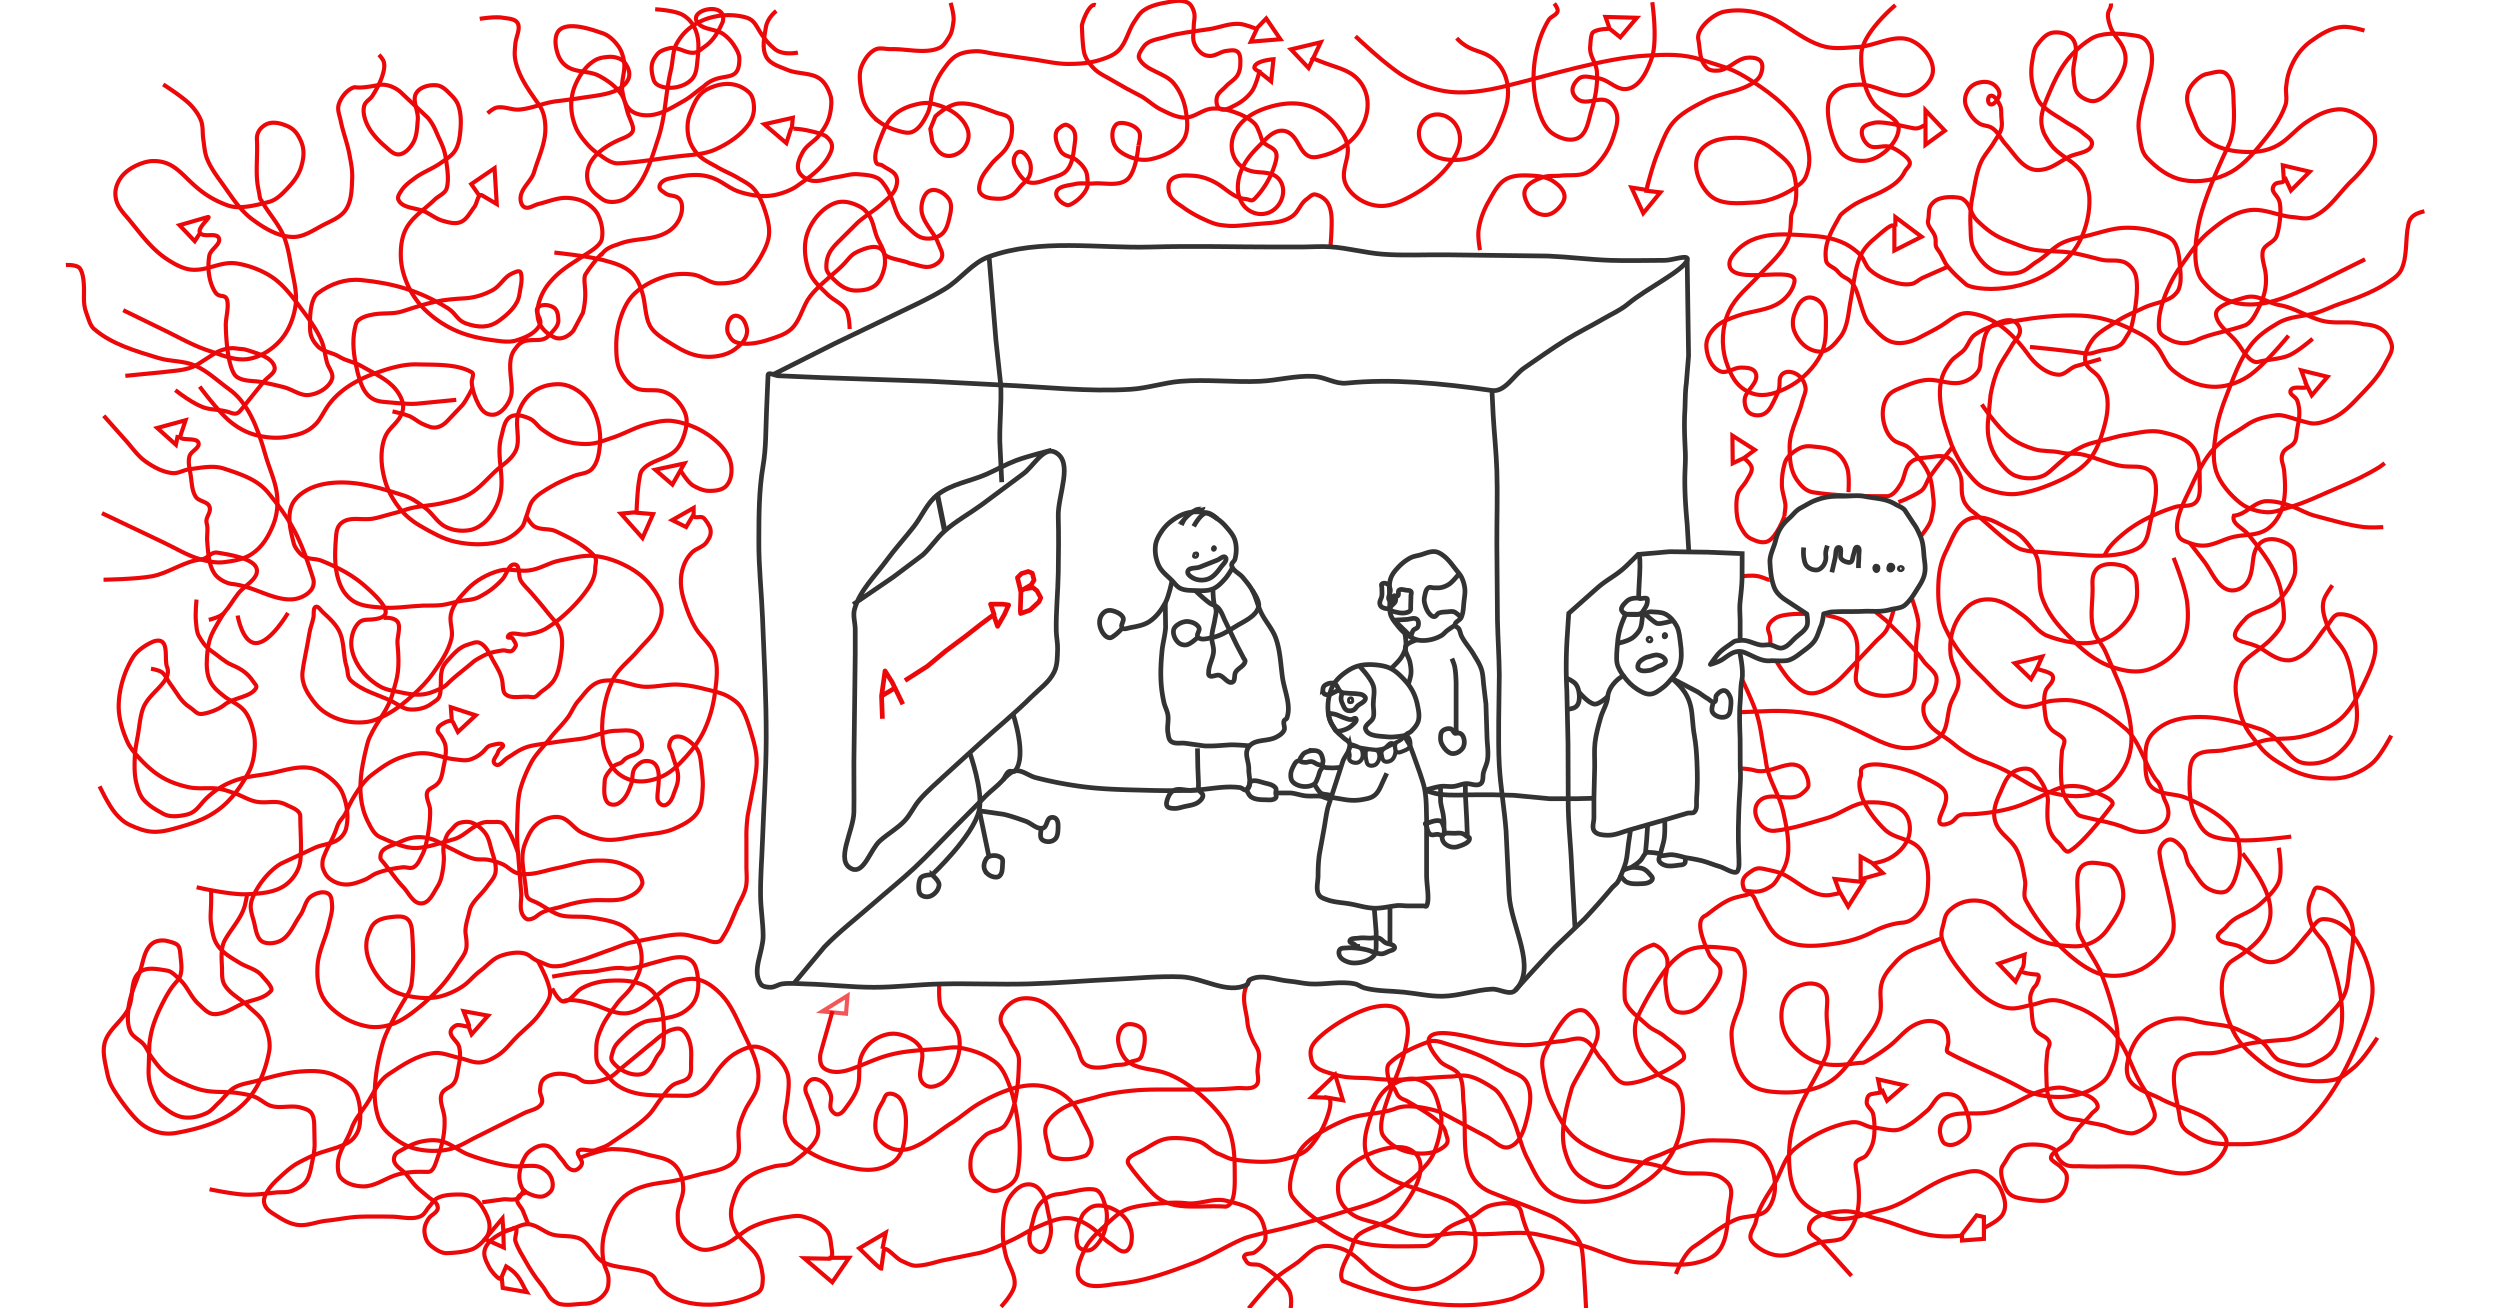 <svg xmlns="http://www.w3.org/2000/svg" width="1597.333" height="836" viewBox="0 0 422.628 221.192"><style>.B{stroke:#333}.C{stroke-width:.8}.D{stroke-width:.7}.E{stroke-linejoin:round}</style><g fill="none"><g stroke="#ec0709"><g class="D"><path d="M320.43.861s-5.564 4.618-5.77 8.237c-.149 2.585.438 6.314 2.212 8.49 1.197 1.467 4.177 2.438 4.1 4.183-.106 2.42-3.282 5.42-5.962 5.42-.542 0-2.974.14-4.336-2.168-1.163-1.972-2.438-7.007-1.084-8.853 1.205-1.643 2.679-1.764 4.714-1.863 2.597-.127 6.158 2.406 8.655 1.683 1.739-.503 3.64-2.081 3.794-3.885.18-2.113-1.68-4.365-3.613-5.239-2.79-1.261-6.065.928-9.124 1.084-1.864.095-3.795.384-5.6-.09-3.05-.802-5.54-3.011-8.311-4.517-2.57-1.397-5.803-1.929-8.672-1.355-1.817.363-4.685 2.853-4.333 4.672.362 1.867.12 3.447 1.442 4.813.473.488 1.311.518 1.988.452 1.77-.173 3.103-2.04 4.878-2.168.78-.057 1.786.01 2.258.632.437.576.252 1.491 0 2.168-.209.56-.684 1.013-1.174 1.355-2.377 1.657-5.554 1.748-8.13 3.071-1.932.993-3.972 1.996-5.42 3.614-1.267 1.414-1.886 3.307-2.62 5.058-.637 1.52-1.089 3.112-1.536 4.698a44.49 44.49 0 0 0-.451 1.897l2.348.27-2.89 3.524-1.988-4.336 2.349.361M262.748.592s.656.813.572 1.27c-.127.697-1.132.899-1.503 1.503-1.366 2.225-2.14 4.85-2.434 7.444-.294 2.606-.103 5.345.716 7.836.475 1.445 1.11 3.04 2.362 3.903 1.198.826 2.996 1.443 4.295.787 1.553-.784 1.776-3.028 2.29-4.69.631-2.038 1.037-4.202.93-6.333-.092-1.867-1.348-2.723-1.144-4.58.058-.531.078-1.967.5-2.291.754-.579 2.792-.573 2.792-.573l1.79 1.432 2.791-3.293-5.297-.143.645 1.79"/><path d="M279.318.372s.945 6.45-.08 9.417c-.717 2.075-1.88 4.737-4.022 5.216-1.916.427-3.267-1.641-5.224-1.798-1.082-.087-2.283-.589-3.11.113-.575.487-1.093 1.254-1.043 2.006.042.651.549 1.293 1.123 1.604 1.411.765 3.395-.59 4.814.16.761.403 1.32 1.25 1.524 2.087.334 1.367-.196 2.837-.641 4.172a11.675 11.675 0 0 1-1.846 3.45c-.731.94-1.555 1.915-2.64 2.407-1.301.59-2.839.33-4.26.482-1.07.114-2.204-.06-3.21.32-1.11.422-2.45.983-2.888 2.087-.31.785.081 1.744.482 2.487.478.889 1.49 1.559 2.487 1.716 1.091.172 1.871-.288 2.648-1.074.563-.57 1.135-1.37 1.043-2.166-.123-1.059-1.108-1.915-2.006-2.488-1.033-.658-2.343-.823-3.566-.882-1.473-.072-3.106-.106-4.378.642-1.365.802-2.093 2.401-2.888 3.77-.83 1.431-1.466 3.175-1.685 4.815-.16 1.203.24 3.37.24 3.37"/><path d="M229.14 6.131s5.164 4.914 8.099 6.695c2.008 1.22 4.242 2.049 6.547 2.501 3.631.713 7.475.032 11.069-.851 6.713-1.65 16.418-4.663 23.32-5.063 3.375-.195 6.31-.354 9.519.712 4.332 1.438 4.973 1.295 8.798 3.787 3.39 2.21 6.914 4.985 8.43 8.738.722 1.79 1.26 4.178.737 6.036-.325 1.152-.489 1.7-1.418 2.455-1.964 1.597-5.08 2.952-7.608 3.082-2.626.136-5.777.533-7.663-1.3-1.689-1.64-2.876-4.68-1.873-6.811 1.06-2.253 3.83-2.817 6.32-2.82 2.363-.002 4.408.401 6.225 1.912 1.538 1.279 3.157 2.346 3.652 4.283.348 1.363.495 3.12.23 4.724-.148.901-.707 1.699-.747 2.488-.06 1.162-.03 2.391-.41 3.491-.87 2.523-3.14 4.33-4.939 6.301-1.84 2.017-3.982 3.638-5.14 6.111-1.182 2.524-1.362 5.773-.511 8.427.825 2.575 1.896 4.601 4.453 5.481 2.148.74 4.5-.169 6.477-1.287 2.132-1.204 3.987-3.102 5.11-5.279.714-1.385.85-3.039.85-4.598s.153-3.067-.906-4.21c-.599-.647-1.622-1.054-2.444-.737-1.072.413-1.508 1.493-1.928 2.563-.359.912-.421 2.091-.069 3.006.698 1.812 2.22 3.306 4.156 3.465 1.544.128 2.695-1.266 3.644-2.49 1.291-1.664 1.342-4.175 1.754-6.241.45-2.252.55-4.236 1.243-6.425.536-1.694 1.42-2.822 2.794-3.949 1.001-.82 3.337-3.132 3.337-1.84v3.86l4.598-2.328-4.428-3.321v1.618"/><path d="M246.263 6.449a7.21 7.21 0 0 0 2.325 1.714c.893.413 1.867.64 2.744 1.087 1.233.626 2.235 1.68 2.846 2.92.821 1.666.934 3.626.534 5.44-.284 1.29-.812 2.51-1.334 3.724-.39.906-.78 1.82-1.334 2.635-.8 1.18-1.95 2.137-3.29 2.623-.824.3-1.704.419-2.58.445-1.077.032-2.171-.078-3.18-.455s-1.934-1.036-2.512-1.946c-.499-.786-.723-1.754-.56-2.67s.727-1.766 1.538-2.222c.5-.281 1.081-.41 1.655-.389a3.61 3.61 0 0 1 1.636.478 4.08 4.08 0 0 1 1.635 1.762 4.45 4.45 0 0 1 .41 2.374c-.122 1.216-.72 2.335-1.422 3.335-1.973 2.806-4.83 4.904-7.916 6.403-1.017.494-2.08.933-3.202 1.068-1.925.23-3.91-.488-5.357-1.78-.818-.728-1.495-1.674-1.669-2.756-.133-.83.036-1.678.231-2.496s.418-1.644.392-2.485c-.023-.731-.236-1.449-.558-2.106s-.752-1.256-1.22-1.818c-1.3-1.553-2.959-2.858-4.893-3.457-2.186-.678-4.572-.412-6.759.266-1.103.343-2.182.791-3.145 1.43s-1.81 1.472-2.369 2.484c-.525.95-.784 2.057-.663 3.136s.634 2.122 1.464 2.822c.604.511 1.357.83 2.134.979.646.123 1.308.131 1.961.206s1.317.225 1.86.594c.602.408 1.014 1.067 1.172 1.775s.071 1.461-.19 2.138c-.381.986-1.153 1.831-2.135 2.224a3.62 3.62 0 0 1-2.195.145 3.834 3.834 0 0 1-1.891-1.13c-.533-.583-.882-1.322-1.048-2.094s-.154-1.576-.02-2.354c.22-1.277.766-2.487 1.508-3.55.764-1.095 1.727-2.032 2.668-2.979.5-.504 1.004-1.019 1.61-1.389.304-.185.633-.332.979-.414a2.4 2.4 0 0 1 1.057-.02c.592.128 1.103.512 1.5.97s.69.994.99 1.52c.225.392.457.784.757 1.122s.676.622 1.111.745c.55.156 1.135.046 1.69-.088.51-.124 1.017-.267 1.512-.445 2.312-.831 4.361-2.467 5.514-4.636.876-1.647 1.215-3.618.712-5.414a6.035 6.035 0 0 0-2.067-3.113c-1.13-.883-2.537-1.31-3.892-1.779a50.179 50.179 0 0 1-3.024-1.156l.089-.089"/><path d="m218.243 8.346 2.973 3.144 2.058-4.344zM185.226.859c-1.153-.402-2.347 3.114-2.329 3.511.05 1.067.117 4.018.516 4.999.362.888.97 1.686 1.663 2.347.78.743 1.8 1.182 2.721 1.739l2.646 1.512 2.57 1.36c1.12.672 2.077 1.615 3.25 2.192 1.286.634 2.647 1.36 4.081 1.36 1.594 0 2.947-1.379 4.535-1.511 1.297-.108 2.629.171 3.855.605 1.235.436 2.494 1.02 3.402 1.965.374.39.528.945.755 1.436.241.52.303 1.134.643 1.596.544.736 1.739.903 2.132 1.73.228.477.134 1.075 0 1.587a14.389 14.389 0 0 1-3.53 6.273c-.586.604-.791.157-1.628.078-1.967-.183-3.229-1.752-4.948-2.723-1.194-.674-2.562-1.143-3.93-1.21-1.26-.06-2.878-.195-3.704.756-.547.63-.46 1.721-.152 2.495.384.96 1.432 1.508 2.268 2.116 1.258.916 2.654 1.649 4.082 2.268.68.294 1.382.579 2.116.68 2.697.372 2.637.11 8.163-.302 1.433-.107 2.914-.34 4.076-1.185 1.07-.779 1.338-2.107 2.422-2.866.45-.315.9-.886 1.439-.787.838.155 1.668.711 2.116 1.436.4.648.568 1.459.63 2.217.138 1.71-.177 5.19-.177 5.19"/><path d="M160.701.479s.647 2.09.489 3.137c-.145.954-.229 1.852-.761 2.656-.44.662-.847 1.455-1.564 1.798-2.322 1.112-5.655.153-8.229.237-.888.029-1.867-.32-2.665.072-1.096.537-1.861 1.7-2.321 2.83-.493 1.21-.264 2.608-.114 3.906.132 1.145.461 2.31 1.076 3.284.598.948 1.283 1.687 2.208 2.32a9.612 9.612 0 0 0 2.887 1.36c.804.218 1.719.541 2.49.226 1.215-.497 1.952-1.832 2.548-3 .688-1.35.539-3 1.076-4.416.415-1.097.957-2.16 1.641-3.114.639-.888 1.315-1.832 2.265-2.377.925-.53 2.048-.684 3.113-.736 1.122-.055 2.227.298 3.34.453l6.737.962c1.852.284 3.718.72 5.592.728 1.852.008 3.682-.109 5.446-.671 1.086-.346 2.234-.741 3.057-1.529 1.374-1.313 1.709-3.408 2.774-4.981.436-.645.84-1.36 1.472-1.812 1.047-.748 2.356-1.108 3.623-1.333 1.3-.232 2.806-.639 3.963 0 .558.307.85 1.002 1.019 1.616.205.746-.055 1.547-.057 2.321-.002.944-.25 1.938.057 2.83.254.73.728 1.364 1.358 1.812.388.269.887.4 1.359.396.967-.006 1.812-.75 2.774-.849.622-.064 1.4-.245 1.868.17.548.487.47 1.419.453 2.151-.014.604-.15 1.233-.453 1.755-.462.796-1.359 1.247-1.981 1.925-.545.593-1.356 1.082-1.529 1.868-.14.642-.068 1.568.494 1.909.766.464 1.818-.206 2.62-.607 1.102-.55 2.118-1.372 2.83-2.378.68-.958 1.246-3.296 1.246-3.296s-.906-.355-.85-.723c.179-1.153 3.227-1.358 3.227-1.358l-.396 3.736-2.038-1.655"/><path d="M143.636 55.619s-.04-2.233-.574-3.16c-.69-1.196-2.183-1.703-3.16-2.68-1.36-1.36-2.644-2.396-3.25-4.223-.645-1.942-.833-4.397-.1-6.307a9.34 9.34 0 0 1 2.284-3.435c.766-.724 1.852-1.433 2.886-1.638 1.283-.255 2.69.218 3.829.861.602.34 1.072.908 1.436 1.496.648 1.048.791 2.336 1.244 3.482.383.97 1.033 1.85 1.245 2.872.168.812.2 1.684 0 2.489-.264 1.052-.677 2.204-1.532 2.871-.933.73-2.263.902-3.446.862-1.04-.035-2.1-.574-2.875-1.266-1.063-.947-1.88-1.766-1.915-2.489-.126-2.643 1.285-3.722 2.78-5.243l2.508-2.49c1.36-1.199 2.969-2.105 4.288-3.35.773-.729 1.708-1.408 2.106-2.393.263-.652.39-1.467.096-2.106-.39-.847-1.454-1.167-2.202-1.723-.533-.396-.998-.043-1.205-.674-.378-1.15.285-2.794.726-3.921.537-1.37 1.07-2.75 2.12-3.78 1.042-1.02 2.307-1.604 3.72-1.964.857-.217 1.77-.401 2.64-.246 1.79.32 3.618 1.086 4.922 2.352.8.778 1.493 1.861 1.532 2.977.033.968-.435 2.015-1.149 2.671-.668.615-1.69 1.021-2.584.862-1.207-.215-1.814-1.246-2.39-2.328l-.34-2.209.855-2.123s2.168-2.073 4.066-2.168c2.228-.112 4.137.787 6.233 1.553.751.274 1.718.32 2.201.957.566.746.494 1.854.383 2.785-.093.78-.443 1.528-.861 2.193-.674 1.07-1.813 1.775-2.585 2.776-.692.897-1.503 1.783-1.819 2.872-.186.643-.397 1.47 0 2.01.634.862 1.994.932 3.064.957a4.31 4.31 0 0 0 2.201-.574c.627-.36 1.05-.994 1.532-1.532.545-.609 1.276-1.138 1.532-1.914.26-.789.26-1.74-.096-2.49-.31-.653-.907-1.505-1.628-1.435-.52.05-.873.728-.957 1.244-.14.867.363 1.767.862 2.49.425.614 1 1.247 1.723 1.435 1.163.302 2.4-.297 3.542-.67.986-.323 2.13-.556 2.81-1.34.961-1.112 1.114-2.755 1.306-4.212.109-.823.273-1.745-.096-2.49-.232-.468-.718-.82-1.21-.996-.401-.144-1.015.326-1.339.603-1.293 1.102.147 3.717.472 4.046.832.842 1.63.587 2.556 1.326.62.494 1.192 1.102 1.532 1.818.222.47.257 1.014.287 1.532.025.447.082.93-.096 1.34-.467 1.078-1.392 1.972-2.393 2.585-.301.184-.682.392-1.02.287-.873-.27-1.96-1.215-1.756-2.106.257-1.128 2.032-1.174 3.159-1.436 1.026-.238 2.108-.017 3.159-.096 1.89-.14 4.178.528 5.648-.67 1.565-1.274 1.914-5.743 1.914-5.743"/><path d="M192.457 24.603s.489-1.642.126-2.33c-.429-.812-1.454-1.259-2.356-1.43-.535-.103-1.242-.127-1.61.274-.737.803-.684 2.251-.269 3.258.404.978 1.449 1.63 2.416 2.058 1.152.51 2.515.742 3.749.487 2.12-.439 4.451-1.477 5.583-3.324.882-1.439.63-3.39.332-5.051-.287-1.601-.964-3.194-1.994-4.453-1.518-1.857-4.755-2.055-5.851-4.188-.274-.532.28-1.338.614-1.835.92-1.376 2.395-1.36 3.974-1.854 1.04-.325 2.116-.526 3.19-.698l4.546-.67c1.571-.326 2.985-.902 4.586-.807 1.07.063 2.966.88 2.966.88l-.997 2.126 4.985-.41-2.393-3.511-1.595 1.661M131.228 1.85s-1.49 1.135-1.75 2.736c-.271 1.677-.75 3.625.103 5.095.695 1.2 2.292 1.592 3.566 2.14 1.749.75 3.975.391 5.502 1.528.87.647 1.392 1.722 1.732 2.751.278.84.137 2.138-.034 3.007-.293 1.48-.922 2.458-1.8 3.686-.782 1.094-2.173 1.706-2.821 2.885-.522.948-1.085 2.132-.745 3.159.265.8 1.128 1.386 1.936 1.63 1.44.435 2.991-.319 4.483-.51 1.201-.153 2.39-.61 3.596-.509 1.446.122 3.269.17 4.148 1.325.707.928.927 1.266 1.395 2.335.667 1.525 1.017 3.605 2.274 4.696 1.026.89 1.935 2.144 3.26 2.445 1.014.23 2.231.02 3.057-.611.785-.6 1.098-1.689 1.325-2.65.25-1.057.577-2.34 0-3.26-.622-.991-2.052-1.906-3.16-1.529-1.077.368-1.52 1.918-1.527 3.057-.016 2.188 2.097 3.857 2.853 5.91.278.758.858 1.575.61 2.344-.242.757-1.068 1.31-1.833 1.528-1.155.328-2.38-.327-3.566-.51-.938-.55-3.983-.763-4.356-1.641-.768-2.048-3.44-.818-4.48-.35-1.454.652-1.403 1.346-3.353 3.066-1.488 1.314-4.128 3.43-5.134 5.141-.945 1.61-1.38 3.613-2.75 4.88-1.073.992-2.589 1.385-3.975 1.845-1.416.47-3.303.827-4.768.544-1.082-.21-1.43-.607-1.916-1.596-.536-1.089.293-4.04 2.201-2.718.573.397 1.052 1.708.994 2.403-.11 1.327-1.022 2.146-2.08 2.955-1.186.907-3.025 1.291-4.518 1.265-2.481-.043-4.083-.906-6.196-2.207-1.248-.768-2.95-1.761-3.636-3.057-.838-1.584-.734-3.828-1.275-5.537-.407-1.289-.863-2.506-1.851-3.43-1.226-1.144-2.948-1.634-4.568-2.072-2.754-.745-8.457-1.325-8.457-1.325"/><path d="M134.886 8.885s-2.544.554-3.91-.6c-1.298-1.095-1.977-2-2.834-3.467-.817-1.397-1.258-1.75-2.847-2.058-2.439-.473-5.197-.095-7.37 1.11-1.585.881-2.64 1.922-3.533 3.5-.678 1.198-.642 3.1-.963 4.438-.957 3.978-.88 7.731-2.166 11.614-1.19 3.587-2.305 7.759-5.351 9.994-1.022.75-2.985 1.023-4.026.3-1.682-1.168-2.38-2.059-2.582-3.354-.52-3.34 2.717-5.651 5.883-6.93 2.537-1.025 1.972-1.676 1.101-3.89-.397-1.011-.591-2.58-1.184-3.49-.911-1.401-2.36-2.444-3.836-3.23-1.637-.873-3.798-.521-5.35-1.537-.98-.64-1.47-1.515-1.775-2.645-.328-1.219-.43-2.902.566-3.677 1.82-1.417 6.337.414 6.963.59 1.154.324 2.121 1.253 2.827 2.221.57.783.868 1.767 1.01 2.726.235 1.601-.564 3.248-.304 4.846.188 1.147.446 2.456 1.313 3.23.834.746 2.114.975 3.23.909 2.11-.126 4.012-1.397 5.856-2.43 1.197-.67 2.191-1.653 3.331-2.416 2.982-2.894 6.081-.143 6.057-4.745-.026-.8-.474-1.549-.908-2.22a7 7 0 0 0-1.817-1.919c-1.293-.912-3.375-.665-4.341-1.918-1.732-2.246 5.201-3.765 4.24-.101-.734 1.609-1.535 3.1-3.029 4.14-.529.35-.993.882-1.615 1.009-1.47.298-2.827-1.11-4.442-.707s-1.887.806-2.423 1.615c-.599.903-.674 2.061-.149 3.734.317 1.007 1.718 1.31 2.774 1.314 1.343.005 2.843-.51 3.735-1.514.764-.861.781-2.188.909-3.332.167-1.506.28-3.106-.202-4.543-.416-1.239-1.109-2.196-2.221-2.882-1.36-.837-4.745-.999-4.745-.999M81.102 3.183s2.573-.416 3.866-.19c.934.165 2.194.147 2.59 1.009.418.908-.319 2.268-.418 3.263-.13 1.299-.234 2.161.094 3.424.693 2.679 2.474 4.989 3.962 7.145.779 1.129 1.008 2.62 1 3.991-.014 2.507-1.198 4.871-1.91 7.275-.436 1.475-2.074 2.6-2.273 4.183-.077.61.098 1.433.637 1.728.708.387 1.58-.333 2.364-.521 1.675-.402 3.282-1.131 5.001-1.033 1.2.069 2.369.36 3.365 1.033.7.472 1.358 1.092 1.728 1.85.597 1.224.88 2.696.636 4.036-.218 1.195-2.179 2.266-3.19 2.937-2.456 1.629-3.782 2.33-5.54 4.338-1.062 1.214-1.835 2.772-2.091 4.365-.15.935-.074 1.978.364 2.819.498.957 1.418 1.716 2.391 2.182 1.25.6 2.667-.339 3.283-1.171l1.582-2.964c.866-3.74-.024-5.02.362-6.36.634-1.152 2.754-3.758 2.905-3.636.657-.891 1.632-1.252 2.637-1.564 2.965-1.245 5.85-.508 8.573-2.22a5.066 5.066 0 0 0 2.092-2.762c.248-.833.328-1.898-.182-2.602-.615-.848-1.68-.458-2.512-1.094-.477-.365-1.036-.624-.915-1.212.141-.681.96-1.112 1.642-1.243 2.1-.405 2.958-.612 4.513-.603a7.89 7.89 0 0 1 3.279.689c1.349.588 2.51 1.628 3.905 2.099 2.018.68 4.29 1.025 6.365.545 1.136-.262 2.534-.772 3.487-1.443 1.924-1.355 4.157-2.877 5.324-4.92.928-1.625.84-2.38-.24-3.396-.58-.545-2.343-.887-3.117-1.075s-2.798-.456-2.817-.26l.182-1.91-4.82 1.092 3.73 3.183.818-2.547"/><path d="M82.433 19.145s.642-.562 1.114-.802c1.2-.612 2.88.295 4.222.18 2.358-.2 4.276-1.24 6.633-1.442l3.179-.424c2.232-.379 5.258-.6 6.825-1.505 1.5-.866 2.93-2.32 1.154-4.626-.52-.675-1.74-.972-2.59-.916-1.46.095-2.128.33-2.98.985-1.22.938-2.103 2.32-2.72 3.73-.482 1.1-.707 2.334-.7 3.535a9.81 9.81 0 0 0 .778 3.693c.397.947 1.042 1.783 1.71 2.564.575.674 1.221 1.305 1.956 1.801 1.09.736 2.248 1.765 3.56 1.696 4.06-.214 7.712-.972 11.347-1.32 1.684-.162 3.43-.317 4.973-1.011 2.16-.972 4.288-2.354 5.673-4.274.544-.754.883-1.713.891-2.643.008-.978-.156-2.15-.89-2.797-2.74-2.41-5.875-1.014-6.84-.567-1.669.775-2.248 2.148-3.03 4.064-.511 1.25-.585 2.718-.311 4.04.225 1.09.807 2.13 1.554 2.954.917 1.011 2.242 1.562 3.42 2.254 1.107.65 2.32 1.11 3.419 1.777.932.565 1.972 1.045 2.678 1.875 1.025 1.205 1.61 2.758 2.062 4.274.344 1.152.602 2.381.467 3.575-.135 1.18-.68 2.296-1.244 3.342a15.92 15.92 0 0 1-2.564 3.497c-.9.93-3.015 1.314-4.818 1.243-1.482-.058-2.728-1.276-4.197-1.476-1.543-.211-3.171-.14-4.663.31-2 .603-3.982 1.613-5.44 3.109-1.107 1.137-1.774 2.683-2.253 4.196-.52 1.642-.673 3.408-.622 5.13.034 1.157.12 2.374.622 3.419.564 1.175 1.42 2.33 2.564 2.953 1.448.788 3.352.122 4.896.7.76.283 1.484.734 2.045 1.32.769.803 1.44 1.792 1.685 2.876.201.887.016 1.844-.233 2.72-.293 1.032-.722 2.087-1.452 2.875-1.529 1.651-4.397 1.718-5.775 3.497-.331.428-.366 1.023-.466 1.554-.349 1.839-.466 5.596-.466 5.596l2.797.233-1.787 4.04-3.653-4.118 2.487-.233M64.066 9.253s.662.721.802 1.174c.15.488.107 1.032 0 1.531-.323 1.51-1.075 2.92-1.896 4.229-.38.608-1.181.96-1.385 1.647-.281.949-.02 2.034.365 2.946.665 1.578 1.91 2.893 3.208 4.01.66.569 1.39 1.372 2.26 1.313.985-.068 1.81-.987 2.333-1.823.739-1.18.762-2.696.875-4.083.123-1.504-1.06-3.268-.219-4.52.69-1.028 2.273-1.402 3.5-1.24.936.123 1.665.938 2.333 1.604.515.513 1.002 1.106 1.24 1.793.52 1.505.474 3.187.291 4.769-.116 1.008-.319 2.067-.875 2.916-.575.88-1.547 1.435-2.406 2.042-1.354.958-2.968 1.517-4.301 2.504-.853.63-1.759 1.271-2.334 2.162-.291.452-.726 1.038-.51 1.531.663 1.515 3.03 1.325 4.52 2.042 1.01.486 1.912 1.229 2.99 1.531.962.27 2.06.588 2.99.219 1.07-.426 1.622-1.645 2.332-2.552.487-.621.633-2.37 1.313-1.969l2.479 1.46-.365-6.053-3.937 2.686 1.377 1.98"/><path d="M27.588 14.281s3.378 2.112 4.72 3.553c.709.761 1.342 1.64 1.695 2.62s.206 2.065.363 3.09c.164 1.074.215 2.188.605 3.202.612 1.594 1.667 2.99 2.662 4.376 1.5 2.09 2.903 4.369 4.962 5.911 2.01 1.506 4.388 2.975 6.898 3.026 1.819.037 3.472-1.142 5.083-1.987 1.38-.723 3.009-1.317 3.873-2.612 1.018-1.526 1.016-3.562 1.09-5.395.053-1.357-.232-2.71-.485-4.045-.357-1.884-1.074-3.687-1.452-5.567-.225-1.118-.675-1.956-.264-3.02.475-1.23 1.364-2.165 2.2-2.547.898-.41.158.324 4.461-.513 1.29-.25 2.799.353 3.769 1.24l4.552 4.29c1.06 1.272 1.278 2.142 1.983 3.641.57 1.213.903 2.07 1.091 3.396.206 1.449.538 3.488.119 4.89-.27.902-1.386 1.276-2.057 1.936-1.649 1.619-3.788 2.905-4.841 4.962-.747 1.458-.911 3.203-.847 4.84.063 1.623.538 3.242 1.21 4.72a13.4 13.4 0 0 0 2.662 3.873 18.023 18.023 0 0 0 5.204 3.63c2.12.978 4.462 1.468 6.777 1.765 1.2.153 2.474.354 3.631 0 1.551-.474 3.366-1.243 4.035-2.721.39-.864-.993-2.11-.364-2.82.61-.686 2.01-.51 2.755.025.59.423.68 1.332.714 2.057.047 1.001-.807 1.736-1.464 2.493-1.057 1.218-2.141.755-3.74.966-1.235.163-1.707.92-2.182 1.545-1.545 2.032-.188 5.618-.57 7.6-.277 1.43-1.669 3.385-3.126 3.414s-2.13-1.086-2.731-2.411c-.385-.848-.79-2.147-.83-3.078-.025-.564.488-1.41 0-1.694-2.478-1.442-6.188-1.242-9.198-1.331-2.262-.068-4.516.596-6.656 1.33-1.963.674-3.896 1.555-5.567 2.784-1.218.896-2.332 1.994-3.147 3.268-.42.656-1.124 1.977-1.656 2.546-1.43 1.529-2.822 1.905-4.879 2.295-1.867.353-3.86.154-5.688-.363-1.406-.399-2.726-1.151-3.873-2.058-2.108-1.665-5.325-6.05-5.325-6.05"/><path d="m20.833 52.438 6.57 3.21c2.612 1.242 5.13 2.735 7.877 3.64 2.18.717 4.477 1.762 6.742 1.39 2.038-.333 3.972-1.585 5.35-3.122 1.404-1.565 2.242-3.683 2.569-5.76.363-2.303-.338-4.66-.75-6.956-.301-1.687-.581-3.411-1.256-4.987-.902-2.108-2.54-3.823-3.666-5.821-.434-.771-.13.31-.641-2.355-.463-2.412-.045-5.267-.193-8.133-.054-1.052.507-1.901 1.413-2.44 1.138-.675 2.623-.286 3.83.258 1.128.507 1.741 1.43 2.226 2.568.616 1.444.445 2.818 0 4.323-.409 1.385-1.36 2.59-2.354 3.638-.88.927-1.866 1.933-3.104 2.248-2.038.517-4.918 1.305-6.9.6-7.255-2.58-7.505-7.615-12.725-7.513-1.434.028-3.594.928-4.838 2.161-.885.88-1.53 2.221-1.476 3.468.086 1.939 1.163 2.889 2.396 4.387 1.999 2.43 3.726 4.87 6.357 6.594 1.201.789 2.698 1.634 4.13 1.753 2.779.232 4.908-1.477 7.662-1.045 2.228.35 4.8 1.361 6.571 2.758 1.787 1.408 3.137 3.31 4.495 5.136 1.202 1.616 2.417 3.267 3.21 5.118.511 1.19.606 2.52.964 3.765.259.9 1.105 1.772.856 2.675-.215.78-.836 1.397-1.498 1.863a5.64 5.64 0 0 1-2.462.92c-1.414.14-2.696-.908-4.066-1.285-1.202-.33-2.423-.583-3.639-.856-1.495-.336-3.256-.06-4.494-.963-.654-.476-1.666-2.608-1.819-8.625-.024-.947.303-2.306.32-3.254.05-2.67-1.286-1.074-2.14-2.461-1.08-1.753-1.307-4.07-.963-6.1.189-1.117 2.04-1.95 1.605-2.996-.429-1.032-2.767.062-3.21-.964-.38-.878 2.203-2.834 1.284-2.568l-4.709 1.365 2.568 2.702.964-1.499"/><path d="m21.187 63.534 6.216-.607c2.01-.285 4.22-.235 5.952-1.295l3.052-1.957c.92-.525 2.343-.955 3.388-.783 1.337.22 1.088-.031 2.37.41 1.51.52 3.598 1.045 4.19 2.529.473 1.184-1.097 1.795-1.872 2.807l-3.618 4.504c-.597.75-.924.972-1.827.647-1.59-.571-2.71-.442-4.105-.765-2.077-.481-5.29-3.076-5.29-3.076"/><path d="M11.141 44.801s1.946-.135 2.416.648c.434.724.534 1.615.605 2.455.154 1.822-.225 3.285.429 4.992.308.805.617 2.112 1.267 2.678 3.017 2.626 7.106 3.78 10.93 4.948 2.124.648 4.201.406 6.234 1.298 2.085.914 3.88 2.67 5.733 3.994 3.05 2.181 4.757 6.236 6.098 11.046.602 2.16 1.61 4.224 1.936 6.443.257 1.746.086 3.692-.568 5.33-.822 2.063-1.859 3.838-3.712 5.06-1.293.853-3.122 1.164-4.66 1.346-1.292.153-2.622-.11-3.874-.46-2.318-.648-4.39-1.974-6.572-2.99l-10.164-4.834"/><path d="m17.537 70.282 3.624 4.07c1.135 1.238 2.081 2.703 3.458 3.665 1.358.949 2.916 1.812 4.566 1.961.969.087 1.878-.535 2.843-.654 1.926-.237 3.976-.71 5.82-.109 3.149 1.026 5.718 1.922 7.495 4.088 3.953 4.82 5.429 7.649 7.606 14.545a2.15 2.15 0 0 1-.327 1.852c-.78 1.02-2.203 1.62-3.487 1.634-3.242.038-6.285-2.239-9.915-2.615-.948-.098-2.234-.805-2.816-1.56-1.054-1.367-1.206-3.37-1.384-5.763-.066-.879.182-2.009-.073-2.896-.31-1.084.84-1.795.46-2.856-.318-.882-1.764-.858-2.289-1.634-.69-1.022-.685-2.377-.872-3.596-.165-1.08-.5-2.214-.218-3.269.237-.886 1.8-1.414 1.526-2.288-.327-1.043-3.397-.162-3.051-1.199l.872-2.615-4.795 1.308 3.16 2.833.327-1.635"/><path d="M17.503 98.001s5.408-.073 8.161-.575c2.881-.524 5.399-2.538 8.31-2.847 1.294-.138 1.583-1.365 2.865-1.146 1.877.32 6.296.97 6.585 2.852.246 1.6-2.158 2.76-3.149 4.04-1.043 1.347-1.315 2.026-2.426 3.317-.607.706-2.547 1.142-2.547 1.142m4.867-.727s.783 4.633 3.076 4.661c2.448.03 5.441-5.1 5.441-5.1m28.443-36.023-6.754.66c-1.844.1-3.688-.185-5.529-.318-2.965-.215-3.925-2.458-4.726-6.51-.426-2.152-.597-4.374.055-6.659.296-1.035 2.021-1.465 3.084-1.637 1.609-.262 3.227.004 4.777-.504 5.277-1.73 6.436-1.948 10.674-2.206 1.558-.095 3.273-.647 4.635-1.409 1.228-.686 1.903-2.196 3.19-2.764.555-.245 1.355-.682 1.523-.099.338 1.166-.122 2.635-.248 3.608-.24 1.865-1.932 3.354-3.45 4.465-1.713 1.253-3.52 1.173-5.528.482-1.6-.551-1.705-1.712-3.142-2.608-4.751-2.963-9.287-4.226-14.617-4.749-2.673-.263-5.19.63-7.346 2.233-1.091.81-1.311 3.275-1.32 4.634-.013 2.013-.077 2.788 1.267 4.287.903 1.006 2.528 1.067 3.666 1.795 1.122.718 2.588.902 3.733 1.58 2.05 1.216 4.437 2.16 5.9 4.04.695.895 1.29 2.064 1.169 3.19-.05.462-.42 1.308-.688 1.687-.828 1.175-1.823 1.784-2.374 3.112-.67 1.616-.7 3.767-.41 5.493.426 2.553 1.252 4.421 2.834 6.47.942 1.22 2.176 2.239 3.509 3.013 1.822 1.059 3.935 2.268 5.995 2.709 2.418.517 4.954.603 7.352 0 1.49-.376 2.892-1.316 3.876-2.496.417-.5.499-1.204.744-1.808.359-.884.485-1.899 1.063-2.658.782-1.026 1.98-1.67 3.083-2.339 1.207-.731 2.53-1.255 3.828-1.807 1.011-.43 2.322-.377 3.083-1.17 1.009-1.05 1.253-2.695 1.382-4.146.152-1.716-.126-3.506-.744-5.114-.503-1.31-1.266-2.594-2.34-3.497-1.001-.844-2.284-1.512-3.591-1.595-.879-.056-4.716-.077-6.608 3.61-.842 1.64-.793 2.74-.644 4.576.083 1.03.125 2.15-.32 3.083-.71 1.494-2.301 2.378-3.508 3.509-1.41 1.322-2.679 2.87-4.359 3.827-1.392.793-3.013 1.113-4.571 1.489-1.675.403-3.422.44-5.104.814-1.295.289-.85.355-3.827 1.1-.992.247-1.963.609-2.977.744-1.792.238-3.653-.434-5.082.673-.843.654-.898 1.735-.974 2.8-.195 2.747-.278 5.394.847 7.908.465 1.04 1.254 2.006 2.232 2.592 1.34.802 3.017.882 4.572 1.017 2.332.203 4.677-.228 7.017-.319 1.098-.043 2.205.032 3.296-.106.9-.114 1.77-.398 2.657-.592 1.218-.267 2.562-.192 3.655-.79 1.054-.577 2.283-1.23 3.894-2.977.739-.801 1.055-2.683 2.126-2.484.938.174.48 1.87.957 2.697.465.806 1.208 1.414 1.807 2.126.892 1.059 1.815 2.092 2.658 3.19.794 1.032 1.862 1.948 2.256 3.189.494 1.553.247 3.279 0 4.89-.18 1.175-.434 2.396-1.066 3.402-.495.79-1.275 1.381-2.04 1.914-.65.453-.95 1.15-1.73 1.007-1.538-.285-3.438.439-4.493-.518-.423-.384-.398-1.417-.468-1.984-.168-1.359-.928-2.523-1.602-3.714-.617-1.092-1.133-2.517-2.3-2.977-.613-.242-1.316.145-1.952.319-1.432.392-2.38 1.543-3.391 2.629-.651.7-.96 1.247-1.103 2.191-.18 1.192.061 2.577-.251 3.741-.202.752-.802.962-1.422 1.432-1.02.774-2.446 1.074-3.72.957-1.09-.1-1.994-.904-2.978-1.382-2.323-1.129-5.026-1.74-6.91-3.508-.66-.62-.461-1.475-.733-2.34-.565-1.796-.372-3.886-1.075-5.634-.582-1.448-1.833-2.552-2.976-3.615-.36-.334-.768-1.076-1.204-.85-.41.212-.246 1.328-.34 1.779-.248 1.175-.533 1.656-.717 2.842-.333 2.137-.966 4.847-1.127 6.308-.235 2.128.838 3.778 2.184 5.444.95 1.177 2.335 2.029 3.755 2.551 1.539.566 3.264.742 4.89.532 1.28-.166 2.486-.76 3.615-1.382 1.552-.857 2.94-2 4.253-3.19 1.245-1.13 2.435-2.346 3.402-3.721 1.268-1.802 2.582-3.702 3.083-5.847.307-1.312-.38-2.722-.106-4.04.359-1.723 1.587-2.999 2.8-4.274 1.41-1.482 3.55-2.661 5.535-3.154 1.548-.385 3.201.19 4.785 0 2.072-.25 3.35-1.332 5.402-1.716 1.89-.353 3.804-.924 5.718-.744 2.035.192 4.034.93 5.826 1.914 1.374.753 2.658 1.753 3.636 2.977.89 1.114 1.75 2.41 1.914 3.827.133 1.158-.294 2.358-.812 3.402-.754 1.52-2.14 2.632-3.228 3.934-1.403 1.678-3.345 3.007-4.253 4.997-1.472 3.229-2.068 7.008-1.594 10.525.233 1.73.92 3.523 2.126 4.784.876.917 2.146 1.525 3.402 1.701 1.535.216 3.17-.187 4.572-.85 1.591-.753 2.859-2.096 4.04-3.402s2.23-2.766 2.976-4.36c.937-2.001 1.522-4.187 1.808-6.378.279-2.135.572-4.415-.107-6.458-.553-1.67-2.156-2.786-3.083-4.28-.92-1.484-1.453-2.971-1.991-4.632-.545-1.683-.796-3.36-.404-5.085.283-1.246.781-2.274 1.673-3.19.665-.683 1.907-.923 2.452-1.707.554-.797.847-1.29.687-2.248-.083-.504-.823-1.672-1.247-1.956-.45-.302-1.595.223-1.595-.319v-1.312l-3.615 2.056 2.34 1.17 1.275-2.127"/><path d="M66.353 69.547s1.933.41 2.837.794c.827.35 1.496 1.017 2.326 1.361.686.285 1.419.665 2.156.568.755-.1 1.48-.563 1.985-1.135l2.55-2.689c.703-.893 1.675-2.864 1.675-2.864M33.22 101.358s-.247 2.413-.092 3.768c.094.818.095 1.703.504 2.418.595 1.038 1.148 1.844 2.062 2.474 1.219.84 2.319 1.897 3.483 2.383 1.778.743 2.798 1.56 3.62 2.795.223.336.698.747.504 1.1-.88 1.596-3.837 1.589-5.407 2.887-.88.727-2.667 1.403-3.803 1.512-.845.08-1.255-.645-1.97-1.1-1.588-1.007-2.208-2.49-3.346-3.987-.49-.644-.766-1.493-1.42-1.97-.52-.378-1.833-.596-1.833-.596"/><path d="M37.849 103.642s-1.534 2.389-2.092 3.686c-.531 1.236-.69 2.516-.774 3.858-.086 1.4-.038 2.913.633 4.145.536.986 1.287 1.578 2.159 2.286 1.11.902 2.57 1.398 3.496 2.489.857 1.008 1.325 2.452 1.614 3.743.329 1.466.21 3.218-.112 4.685-.273 1.245-.718 2.041-1.367 3.138-.847 1.432-1.843 2.8-3.026 3.968-.91.898-1.96 1.667-3.078 2.286-1.458.807-3.056 1.357-4.657 1.816-1.513.433-3.066.92-4.639.874-1.478-.043-2.732-.555-4.08-1.166-.968-.438-1.755-1.184-2.443-1.995-1.154-1.361-2.645-4.528-2.645-4.528"/><path d="M33.243 149.991s5.669 1.321 8.539 1.181c2.208-.108 4.658-.25 6.45-1.544 1.3-.939 2.344-2.496 2.531-4.088.273-2.314.001-4.954 0-7.54 0-1.06-1.488-1.496-2.431-1.978-1.65-.844-3.072-.168-4.9-.476-1.303-.219-2.45-.994-3.702-1.417-.85-.288-1.697-.611-2.581-.763-1.704-.292-3.486.079-5.179-.273-1.614-.334-3.216-.884-4.633-1.726-1.587-.943-2.948-2.258-4.18-3.634-.638-.713-1.247-1.486-1.634-2.362-.869-1.961-1.52-4.124-1.454-6.268.086-2.753.942-5.557 2.362-7.917.732-1.215 2.268-2.228 3.581-2.766 2.72-.814 1.736 2.706 2.185 4.223 1.119 2.608-3.052 4.329-4.04 7.187-.473 1.37-.576 2.84-.817 4.27-.21 1.237-.491 2.47-.546 3.724-.066 1.545-.107 3.132.273 4.63.263 1.039.608 2.15 1.363 2.91 1.04 1.048 1.84 1.449 3.121 2.182 1.121.642 2.604.469 3.868.2 1.812-.384 2.247-1.641 3.599-2.908 1.448-1.356 2.939-2.253 4.806-2.926 1.73-.623 3.596-.781 5.41-1.09 2.381-.405 4.791-1.377 7.177-1 1.164.185 2.246.827 3.18 1.545.919.707 1.811 1.57 2.27 2.635.81 1.873 1.138 4.11.637 6.087-.171.676-.63 1.298-1.181 1.726-1.118.867-2.68.91-3.987 1.453l-5.825 2.726c-1.834 1.076-3.575 3.196-4.503 5.11-.9 1.854-.699 2.538-.129 4.519.356 1.238.45 3.127 1.634 3.635.918.393 2.274.176 3.126-.344 1.445-.881 2.145-2.823 3.13-4.199.712-.994.822-2.487 1.83-3.18.808-.555 2.07-.964 2.907-.454.572.35.583 1.24.636 1.908.086 1.102-.309 2.191-.545 3.27-.518 2.362-1.761 4.584-1.908 6.996-.103 1.68.004 3.477.727 4.997.653 1.374 1.84 2.49 3.089 3.361 1.37.956 2.99 1.603 4.633 1.908 1.28.238 2.65.092 3.893-.296 1.314-.41 2.484-1.145 3.589-1.968a35.15 35.15 0 0 0 4.419-3.914c1.239-1.296 2.302-2.761 3.27-4.27.594-.923 1.422-1.816 1.545-2.907.092-.81-.036-1.554-.143-2.362-.1-.75.174-1.927.383-2.654.315-1.099.27-1.6.94-2.524.721-.991 1.652-1.819 2.363-2.817.512-.718 1.203-1.402 1.363-2.27.25-1.362-.367-2.753-.727-4.089-.23-.85-.406-1.757-.909-2.48-.522-.754-1.256-1.407-2.09-1.79-.723-.332-1.48-.286-2.252-.09s-1.11.848-1.688 1.4c-.446.424-.782 1.087-1.06 2.345-.189.858.018 1.41.006 2.288-.016 1.06-.15 1.922-.365 2.96a5.483 5.483 0 0 1-.727 1.817c-.69 1.085-1.353 2.72-2.634 2.817-1.462.11-2.164-1.747-3.18-2.804-1.248-1.296-2.283-2.916-3.452-4.283-.39-.455-.41-.5-.329-1.095.151-1.101 1.487-1.434 2.511-1.866 1.28-.541 2.066-1.001 3.45-1.127.85-.077 1.724.038 2.544.273 1.133.325 2.111 1.047 3.18 1.544 1.352.629 2.642 1.454 4.088 1.817.795.2 1.647.03 2.453.182s1.608.395 2.362.727c.932.41 1.638 1.335 2.634 1.544 2.298.482 4.309-.421 6.612-.872 2.005-.393 4.248-1.17 6.289-1.252 1.602-.065 3.242-.034 4.724.58 1.149.475 2.506.991 3.089 2.09.17.32.407.97.274 1.308-.489 1.236-1.49 1.82-2.726 2.305-1.61.632-3.78.293-5.507.403-1.849.118-3.46.492-5.232 1.036-1.193.366-2.526.516-3.616 1.125-.682.381-.956.82-1.714 1.013-.473.12-.78.067-1.103-.299-1.002-1.135-.484-2.563-.545-4.076l-.545-6.813a40.695 40.695 0 0 1-.107-5.432c.077-1.846.04-3.789.562-5.56.426-1.447 1.026-2.845 1.726-4.18.803-1.533 2.099-2.708 3.145-4.087.966-1.274 2.113-2.312 3.07-3.594.65-.87 1.063-2.004 1.78-2.82 1.009-1.148 1.87-2.516 3.27-3.126.78-.34 1.68-.366 2.53-.343 1.915.05 3.731 1.043 5.646 1.07 1.902.026 3.735-.484 5.633-.361 1.482.096 2.833.35 4.27.724 1.471.384 2.997.632 4.287 1.437.822.514 1.495.995 1.981 1.834.703 1.21 1.138 2.566 1.545 3.906.458 1.512.917 3.056.999 4.633.073 1.399-.197 2.8-.454 4.176l-1.07 5.51c-.132 1.235-.232 2.426-.202 3.67v4.632c-.015 1.242.176 2.512-.091 3.725-.262 1.192-.95 2.25-1.454 3.362-.73 1.617-1.319 3.317-2.27 4.814-.233.366-.423.85-.829 1-.978.359-2.055-.35-3.078-.545-1.033-.198-2.039-.595-3.09-.636-1.707-.067-3.399.366-5.087.636l-3.724.727c-1.303.357-2.531.945-3.816 1.362l-3.725 1.364-3.634 1.09a6.96 6.96 0 0 1-1.908.18c-.77-.039-1.823-.616-2.544-.891-1.117-.426-1.314-1.1-2.487-1.325s-2.755.065-3.872.49c-1.35.516-2.247 1.677-3.415 2.527-1.009.735-1.827 1.814-2.852 2.526a12.439 12.439 0 0 1-3.817 1.761c-1.815.48-3.794.29-5.632-.09-1.476-.306-2.874-.902-3.906-2-2.488-2.65-3.89-6.041-2.433-8.957.577-1.886 2.253-2.233 4.067-2.398 2.105-.246 2.936.366 3.09 2.583.203 2.917.27 5.92-.092 8.682-.153 1.17-.869 2.203-1.48 3.212l-1.19 2.04c-.792 1.586-1.76 3.216-2.235 4.923-.547 1.962-.984 3.969-1.181 5.996-.147 1.507-.237 3.047 0 4.542.184 1.164.475 2.357 1.09 3.362.514.84 1.293 1.51 2.09 2.09 1.017.741 2.141 1.41 3.36 1.725 1.849.478 3.851.55 5.724.182 1.822-.358 3.409-1.477 5.088-2.271l4.542-2.271 3.089-1.545c1.042-.551 2.556-.673 3.089-1.726.33-.653-.321-1.45-.273-2.18.04-.594.084-1.261.454-1.726.448-.562 1.203-.864 1.908-1 1.166-.224 2.407.02 3.543.364.623.188 1.084.808 1.726.908 1.368.213 2.823-.166 4.089-.727.77-.34 1.34-1.018 1.998-1.544l4.724-3.906c1.258-.941 2.396-2.205 3.907-2.635.758-.216 1.29-.327 1.882.194.69.609 1.108 1.78 1.243 2.69.138.937.066 1.802.055 2.749-.01.796.101 1.715-.364 2.362-.617.857-1.985.8-2.816 1.453-.726.57-1.235 1.373-1.817 2.09-.79.973-1.38 2.117-2.271 2.998-1.848 1.826-4.137 3.147-6.269 4.633-.95.663-1.552.78-2.633 1.196-.915.353-2.658-.588-2.962.345-.133.407.664 1.302.69 1.73.032.538-.504 1.06-1 1.271-.28.12-.637.048-.909-.09-.688-.35-1.024-1.156-1.544-1.726-.78-.856-1.152-1.805-2.243-2.189-.78-.273-1.621-.112-2.335.305-.596.348-1.158.744-1.509 1.338s-.65 1.237-.817 1.908c-.177.708-.313 1.463-.182 2.18.126.694.332 1.503.908 1.908.747.526 2.232 1.076 3.11.82.517-.15 1.222-.668 1.435-1.163.397-.922-.055-2.349-.82-2.998-.82-.697-1.345-.977-2.632-.983-.878-.004-2.311.166-3.182.055-2.514-.321-4.98-1.036-7.359-1.908-1.704-.625-3.126-2.005-4.906-2.362-1.13-.227-2.333-.095-3.452.181-1.263.313-2.403 1.01-3.543 1.636-.442.242-.689.54-.78 1.036-.236 1.3 1.315 1.879 2.144 2.906.808 1.002 1.224 1.703 2.215 2.524l1.6 1.347c.454.324 1.013.595 1.271 1.09.141.27.221.633.091.908-.326.691-1.04.859-1.47 1.491-.487.717-.795 1.462-.709 2.325.098.985.443 1.803 1.236 2.397.781.586 1.602 1.159 2.578 1.13 1.324-.04 2.873-.188 4.126-.618.935-.32 1.778-1.154 2.416-1.91.45-.534.64-1.3.635-1.998-.007-.958-.432-1.895-.908-2.726-.48-.838-1.058-1.721-1.908-2.18-.968-.523-2.17-.5-3.27-.454-.962.04-1.982.156-2.817.635-.539.31-.853.904-1.272 1.363-.49.54-.79 1.33-1.453 1.635-1.458.672-3.21.118-4.815.091-1.728-.029-3.56-.044-5.288.001-2.01.054-3.887.485-5.886.691-1.514.156-3.025.835-4.543.728-1.648-.116-3.036-1.062-4.432-1.947-.69-.439-1.312-.945-1.49-1.744-.134-.61.03-1.074.311-1.63.621-1.229 1.65-2.168 2.67-3.093.92-.835 1.823-1.621 2.924-2.199 1.18-.62 2.303-1.176 3.56-1.618l2.907-.908c.887-.373 1.868-.679 2.544-1.363.6-.607 1.044-1.429 1.181-2.271.281-1.725.142-4.034-.598-5.617-.683-1.457-2.063-2.159-3.509-2.867-1.825-.895-3.95-.848-5.977-.692-2.564.198-5.052.984-7.54 1.635-1.196.313-2.48.463-3.543 1.09-1.052.621-1.734 1.721-2.635 2.544-.65.594-1.205 1.347-1.999 1.726-1.222.585-2.66.939-3.997.727-1.325-.21-2.52-1.04-3.543-1.908s-1.474-1.967-1.906-3.234c-.42-1.233-.435-2.167-.383-3.469l.108-3.744c.13-.947.276-1.9.546-2.816.367-1.252.873-2.466 1.453-3.634.628-1.266 1.293-2.535 2.18-3.634.418-.517.845-.866 1.046-1.499.318-1.002.183-1.94.078-2.987-.214-2.133-.098-2.33-2.305-2.873-.836-.206-1.868-.08-2.543.454-1.373 1.085-1.483 3.174-2.09 4.815-.748 2.021-1.685 4.034-1.908 6.178-.135 1.3-.204 2.728.364 3.906.456.946 1.614 1.362 2.27 2.18.511.637.791 1.432 1.273 2.09.735 1.005 1.481 2.038 2.453 2.817.94.754 2.075 1.24 3.18 1.726 1.025.45 2.082.863 3.18 1.09 1.903.394 3.891.163 5.813.454.952.144 1.917.295 2.817.636 1.001.379 1.786 1.25 2.816 1.544 1.604.458 3.393-.186 4.997.273.664.19 1.456.41 1.817 1 .521.852.417 1.998.456 2.997l.045 2.274c-.03 1.247-.307 2.363-.546 3.587-.163.837-.381 1.842-.864 2.545-.562.819-1.404 1.24-2.316 1.634-.873.377-1.918.208-2.862.317-1.72.199-3.45.433-5.179.363-2.02-.08-5.996-.908-5.996-.908"/><path d="M35.679 150.496c.115 3.435-.26 4.187.057 6.031.24 1.396.376 2.428 1.243 3.547.912 1.175 2.276 1.935 3.547 2.708 1.265.769 2.866 1.055 3.79 2.211.455.567 1.978 2.011 1.479 2.54-1.225 1.296-2.565 1.327-4.459 2.006-1.043.374-2.612 1.38-3.53 1.636-.606.17-1.272.35-1.89.228-.92-.18-1.582-.988-2.281-1.612-1.469-1.31-1.915-3.056-3.4-4.348-.602-.525-1.214-1.239-2.003-1.361-1.525-.236-3.405-.687-4.62.263-1.697 1.329-.963 4.24-1.908 6.178-1.021 2.094-3.377 3.488-3.994 5.735-.428 1.562.038 3.258.355 4.847.341 1.71.683 2.416 1.65 3.868 1.378 2.072 3.153 4.272 4.307 5.113 1.707 1.245 3.665 1.807 5.726 1.44 8.549-1.52 14-4.663 15.743-13.731.318-1.655-.233-3.439-.946-4.965-.474-1.015-1.724-1.885-2.52-2.674-1.292-1.283-2.78-1.89-3.863-3.355-.757-1.024-.584-2.092-.642-3.364-.07-1.52-.221-3.23.523-4.556 1.075-1.915 2.818-3.725 3.36-5.853a21.71 21.71 0 0 0 .379-1.856m68.993-71.764 4.921-1.061-2.026 3.57z"/><path d="M115.039 79.503s1.25 2.106 2.2 2.62c.778.419 1.626.83 2.51.855 1.052.028 2.33-.077 3.039-.856.905-.994 1.035-2.66.723-3.967-.407-1.708-1.798-3.119-3.184-4.198a14.063 14.063 0 0 0-6.513-2.769c-1.414-.206-2.872.141-4.26.481-2.1.515-3.993 1.667-6.047 2.337-1.263.411-2.523.949-3.848 1.03-1.651.102-3.347-.156-4.915-.684-1.107-.373-2.102-1.042-3.056-1.716-.77-.543-1.269-1.477-2.13-1.86-.97-.43-2.201-.827-3.162-.375-1.146.54-1.3 2.181-1.646 3.4-.926 3.261.6 6.67-.208 9.962-.387 1.573-1.205 3.103-2.34 4.26-.739.755-1.708 1.383-2.745 1.58-1.41.27-3.006.075-4.26-.622-1.342-.745-2.085-2.2-3.319-3.113-1.156-.856-2.25-1.67-3.622-2.105-3.37-1.07-6.84-2.183-10.375-2.199-1.963-.009-4.031.262-5.772 1.168-1.121.584-2.238 1.456-2.749 2.612-.88 1.99-.226 4.416.302 6.527.159.637.875 1.582 1.4 1.974 1.167.871 2.078.447 3.425 1 2.646 1.087 5.097 2.354 7.242 4.248 4.306 3.802 4.51 5.335 1.168 5.628-.698.061-1.516-.027-2.062.412-.934.753-1.364 2.101-1.443 3.298-.092 1.404.442 2.85 1.168 4.055.887 1.47 2.223 2.716 3.711 3.573 1.012.582 2.224.723 3.367.962 2.02.422 3.583.692 5.508-.054.92-.357 1.836-.688 2.531-1.39 1.293-1.303 2.808-2.366 4.192-3.572.532-.464 1.17-.777 1.79-1.115 1.023-.556 2.133-.749 3.283-.928.567-.088 1.21.348 1.676.015.155-.11.555-.637.584-.825.057-.368-.348-.874-.53-1.199-.178-.316-.914.02-.81-.327.312-1.031 2.083-.192 3.146-.363 1.135-.182 2.313-.415 3.298-1.008 2.447-1.473 4.872-3.79 6.593-6.07.933-1.235 1.7-2.505 1.722-4.053.01-.82.372-1.523-.159-2.148-1.491-1.753-4.418-3.207-6.507-4.174-1.13-.523-2.59-.163-3.641-.829-.608-.384-1.334-1.695-1.334-1.695m122.281 78.358c-1.753 2.587-.576 4.935-.401 7.025.1 1.208.513 2.252 1.023 3.352.296.638.773 1.215.903 1.906.181.956-.13 1.94-.2 2.91-.064.87.393 1.97-.201 2.61-.76.818-2.198.418-3.312.502-1.868.14-3.706.24-5.58.24h-7.064c-1.907 0-3.625.03-5.52.241-1.806.202-3.74.474-5.479 1.004-1.955.595-4.017.859-5.76 1.927-1.111.68-2.295 1.644-2.79 2.85-.42 1.023-.026 2.158.24 3.231.196.785.138 1.653.844 2.047 1.412.79 3.898.472 5.419-.08.523-.19.8-.867 1.003-1.385.594-1.51-.744-3.274-1.405-4.757-.785-1.763-1.642-3.09-3.21-4.215-1.267-.907-2.962-1.473-4.517-1.565-1.653-.098-3.144.223-4.716.743-1.734.573-3.44 1.409-5.018 2.328-1.636.953-3.015 2.241-4.616 3.251-2.214 1.396-4.223 3.272-6.664 4.215-.918.355-2.116.502-3.07.261-1.155-.292-2.26-1.152-2.81-2.208-.543-1.04-.418-2.36-.201-3.512.163-.868.673-1.637 1.104-2.409.235-.421.343-1.057.803-1.204.716-.229 1.646.21 2.107.803 1.075 1.382 1.056 3.7.904 5.444-.143 1.635-.379 3.389-1.426 4.651-.793.956-2.25 1.568-3.472 1.787-2.455.44-5.169-.393-7.547-1.144-2.097-.663-4.088-1.755-5.82-3.111-1.063-.833-1.473-1.652-1.907-2.93-.55-1.62 0-2.897.2-4.597.152-1.278.427-3.2 0-4.415-.722-2.06-2.721-3.876-4.837-4.416-1.228-.313-2.58.295-3.692.903-1.785.978-3.113 2.705-4.215 4.416-1.087 1.687-2.548 2.957-4.516 2.91-2.25-.054-4.158.002-6.403-.16-2.223-.161-5.07-.984-6.428-2.942-.52-.747-1.184-1.18-1.72-1.916-.63-.863-.479-1.907-.487-2.976-.01-1.417.386-2.374.96-3.671.568-1.287 1.656-2.714 2.486-3.85.74-1.013 1.43-1.48 2.198-2.47.82-1.056 1.576-2.587 1.867-3.892.317-1.417.125-3.015-.494-4.328-.454-.962-1.335-1.699-2.215-2.295-1.466-.993-3.756-1.32-5.5-1.618-2.094-.359-4.243.096-5.872-.586-1.543-.646-2.53-1.59-4.083-2.212-.756-.303-1.11-.574-1.184-1.385-.349-3.817-1.177-5.949-.162-8.472.723-1.796 1.378-3.117 3.153-3.891.867-.379 1.89-.622 2.81-.402 1.47.353 2.322 2.014 3.713 2.61 1.254.537 2.5 1.018 3.858 1.152 1.898.188 3.914-.41 5.798-.7 1.872-.287 4.121-.381 5.847-1.161 1.532-.692 3.033-1.405 3.965-2.804.75-1.126.735-2.626.836-3.975.094-1.268-.1-2.588-.233-3.852-.135-1.27-.234-2.39-1.108-3.322-.904-.961-2.288-1.996-3.509-1.495-.499.204-.755.867-.803 1.405-.043.495.397.918.502 1.405.182.841.955 2.725.99 3.586.057 1.448-.322 1.965-.789 3.338-.23.678-.632 1.46-1.305 1.706-.58.211-1.149-.242-1.34-.83-.384-1.186 1.516-6.716-1.971-6.596-.676.023-1.04.313-1.54.768-1.007.911-.62 2.121-.948 3.032-.494 1.372-.906 2.53-2.129 3.325-.617.4-1.605.34-2.013-.272-.615-.924-.428-2.386-.362-3.525.049-.858.787-1.59 1.321-2.264.493-.622 1.304-.484 1.806-1.1.822-1.005 2.45-.824 3.056-1.974.296-.562.015-1.883-.39-2.373-.888-1.079-2.522-.75-3.92-.725-1.922.034-3.717 1.021-5.62 1.304-1.846.276-3.006.352-4.85.652-1.34.217-3.403.375-4.683.831s-2.003 1.079-3.168 1.784c-.796.482-1.378 1.642-2.091 1.045-.666-.557.308-1.278.543-2.114.136-.484 1.046-.74.761-1.155-.258-.375-1.524-.006-1.966.104-.688.171-.873.629-1.388 1.116-.62.586-1.227.935-2.024 1.24-.875.334-1.878.096-2.81 0-1.63-.168-3.181-.876-4.816-1.004-1.336-.104-2.743.203-4.015.626-1.99.662-3.55 1.816-5.218 3.087-1.585 1.21-3.31 4.059-4.093 5.893-.672 1.573-1.19 1.395-1.746 3.012-.722 2.099-1.467 2.945-2.245 5.023-.176.47-.241 1.402-.06 1.87.358.928.68 1.433 1.52 1.965.68.43 1.505.682 2.309.702 1.103.028 2.184-.4 3.211-.802.711-.28 1.294-.833 2.007-1.104 1.411-.537 2.916-.836 4.416-1.004.598-.067 1.27.276 1.806 0 .768-.395 1.093-1.349 1.505-2.107.849-1.573 1.463-6.062 1.305-7.828-.126-.694-.34-1.076-.482-1.767-.343-1.677.81-1.46 1.78-2.46.712-.735.797-1.898 1.01-2.898.246-1.15.488-2.352.301-3.512-.08-.503-.372-.95-.602-1.405-.21-.416-.7-.739-.709-1.205-.009-.494.4-.818.826-1.07.546-.326 1.506-.803 1.79-.234l.803 1.606 3.01-2.81-4.206-1.369.192 2.573"/><path d="M64.821 104.463s2.057-.262 2.526.902c.354.879-.244 2.458-.153 3.401.442 4.583-.057 5.732-.688 8.033-1.003 3.658-2.478 4.486-4.065 7.931-.453.985-1.19 4.667-1.326 5.742-.38 2.985-.251 5.838 1.125 8.514.476.925 1.03 2.104 1.99 2.51 1.933.816 4.125 1.957 6.222 1.863 1.956-.087 4.218-.944 6.114-1.435 2.358-.61 3.779-3.174 6.206-2.963.822.07 1.842-.223 2.413.372 1.246 1.3 2.384 4.844 2.384 4.844m3.361 18.277s1.207 2.236 1.605 3.436c.234.706.51 1.443.452 2.185-.083 1.07-.955 2.124-1.553 3.015-1.069 1.595-2.408 2.595-3.798 3.92-1.17 1.115-2.113 2.508-3.467 3.39-.907.592-1.936 1.117-3.015 1.207-1.178.098-2.308-.518-3.467-.754-1.453-.296-2.897-.988-4.371-.829-2.742.296-5.278 2.03-7.582 3.546-1.95 1.281-2.57 3.34-3.88 5.27-.897 1.322-1.934 2.464-2.446 3.977-.694 2.05-2.245 3.811-2.297 5.974-.02.798.004 1.734.528 2.337.88 1.014 2.425 1.413 3.768 1.432 1.835.026 3.48-1.172 5.2-1.81 1.83-.676 3.898-.696 5.729-.64.985.03 1.311-1.526 1.655-2.45.813-2.18 1.252-4.232 1.16-6.558-.055-1.408-1.016-2.946-.456-4.24.341-.787 1.341-.945 1.907-1.59.726-.83.69-1.988.934-3.062.24-1.054.336-2.192.076-3.241-.236-.95-1.53-1.589-1.432-2.563.046-.46.487-.854.904-1.055.657-.316 2.449.605 2.186-.075l-.905-2.337 4.146.754-2.789 3.166-.678-1.734m14.301-8.018s3.931-.791 5.873-.794c2.149-.003 4.286-.969 6.403-.6 1.42.247 3.546-.66 6.578-1.426 1.467-.37 3.292-.856 4.54 0 .97.667 1.144 2.126 1.27 3.297.129 1.187-.005 2.475-.544 3.54-.445.878-1.243 1.584-2.088 2.088-1.085.648-2.4.807-3.632 1.09-.926.212-1.925.119-2.814.454-1.438.541-2.558 1.575-3.659 2.646-.704.685-1.374 1.309-1.634 2.256-.152.555-.478 1.25-.154 1.725 1.012 1.48 3.143 2.56 4.903 2.216 1.164-.228 1.942-1.508 2.45-2.58.519-1.09 1.152-1.218 1.292-2.417.199-1.706.118-4.63-.293-6.297-.313-1.272-1.107-2.516-2.179-3.269-1.861-1.307-4.354-1.353-6.627-1.242-1.634.08-3.183.477-4.63 1.242-1.128.598-1.812 2.176-3.086 2.27-.875.065-1.969-2.21-1.969-2.21"/><path d="M95.314 169.306s.004-.206.754-.244c1.37-.07 3.49.424 4.774.907 1.712.643 3.526 1.586 5.33 1.292 3.294-.538 5.322-4.241 8.478-5.33 1.064-.367 2.265-.612 3.36-.347 1.543.375 2.894 1.456 3.988 2.608 1.585 1.672 2.522 3.961 3.506 6.044.956 2.025 1.963 3.818 2.513 5.99.267 1.053.277 2.304.045 3.366-.347 1.593-1.51 2.725-2.157 4.221-.395.917-.833 1.923-1 2.907-.295 1.732.483 3.782-.485 5.249-.826 1.251-2.794 1.85-4.265 2.142-2.789.554-5 1.436-7.605 1.733-6.448.736-8.803 2.772-10.386 8.676-.405 1.514-.413 3.352-.11 4.89.174.885.747 1.683.807 2.583.052.79.002 1.662-.404 2.342-.789 1.323-2.333 2.126-3.873 2.069-.668-.025-3.13.475-4.346-.103-1.58-.751-1.653-1.825-2.762-3.177-1.018-1.242-1.796-2.455-2.588-3.852-.634-1.118-1.383-2.27-1.772-3.496-.212-.666.888-2.745-.565-2.019-.485.243-1.398.188-1.454.727l.067 2.41-3.17-1.432 2.952-3.498.151 2.278"/><path d="M158.783 166.345s-.133 2.563.2 3.705c.548 1.876 2.478 2.765 3.018 4.643.426 1.478.252 3.157-.26 4.608-.547 1.548-1.401 3.27-2.87 4-1.038.517-2.034.668-2.825-.18-1.366-1.463.558-4.145-.393-5.907-.753-1.395-2.515-2.22-4.086-2.434-1.31-.179-2.721.317-3.826 1.043-.931.611-1.653 1.583-2.087 2.609-.718 1.695-.112 3.732-.696 5.478-.37 1.108-1.03 2.115-1.739 3.043-.398.521-.767 1.191-1.391 1.392-.504.161-.862-.128-1.192-.541-.635-.794.102-1.793-.2-2.764-.379-1.218-1.032-2.19-2.254-2.557-.85-.256-1.457.157-1.869.943-.531 1.016.312 1.876.63 2.978.494 1.71 1.641 3.563 1.339 5.317-.322 1.863-2.656 3.537-4.144 4.702-.87.68-2.33.501-3.275.755-1.977.53-3.432 1.061-4.66 2.036-1.417 1.125-2.04 2.865-2.477 4.621-.331 1.333-.132 2.647.429 3.9.922 2.065 3.19 3.066 4.113 5.13.334.748.721 2.551.684 3.369-.053 1.156-.095 1.926-1.124 2.458-4.97 2.567-13.362 2.836-16.434-1.392-.786-1.08-.495-1.45-1.696-2.036-1.924-.941-5.761-.834-7.644-1.855-1.62-.877-2.241-3.09-3.878-3.934-1.45-.749-3.265-.327-4.83-.783-1.408-.41-2.576-1.65-4.039-1.74-.955-.058-1.848.503-2.756.805-1.54.512-3.4 1.399-4.272 2.767-.814 1.279-.298 2.33.399 3.676.416.805 2.26 3.008 2.113 1.467l.195 2.056 4.06.708c-.894-1.45-1.083-2.899-3.478-4.348l-.903 2.102"/><path d="m81.516 203.247 3.646-.507c1.118-.028 1.226.202 2.305-.093.62-.169.953-1.788 1.283-1.236.305.51-.839.092-1.283 1.236-.253.654.655 1.38.922 2.029l.918 2.277m8.728-11.217s3.685-1.509 5.619-1.471c2.046.04 3.525.234 5.483.83 1.756.532 3.682.578 4.955 1.899 1.021 1.06 1.378 2.444 1.403 3.916.025 1.464-.9 2.831-.92 4.295-.015 1.247.026 2.622.69 3.677.692 1.097 1.895 1.934 3.14 2.298 1.17.342 2.498-.198 3.649-.598 1.948-.677 3.219-2.277 5.084-3.156 1.872-.882 3.93-1.371 5.974-1.685.859-.131 1.763-.291 2.605-.076 1.519.387 3.078 1.151 4.06 2.374.47.586.616 1.397.689 2.145.084.87.567 2.62-.307 2.604l-4.212-.076 4.749 4.06 2.834-4.137h-3.447m29.138 8.277s2.08-2.21 2.279-3.622c.246-1.752-1.066-3.376-1.481-5.096-.376-1.555-.523-2.804-.48-4.403.051-1.878.144-4.007 1.244-5.53.79-1.094 1.823-2.083 3.171-2.042.843.026 1.479.44 1.99 1.11.661.871.946 2 1.139 3.077.274 1.533.858 3.235.432 4.733-.256.902-.621 2.343-1.543 2.516-.56.106-1.506-.69-1.738-1.21-.528-1.184.037-2.614.342-3.874.26-1.076.542-2.228 1.253-3.077.779-.928 1.87-1.517 3.077-1.617 1.953-.162 4.313-1.115 6.152-.775 1.109.205 1.487 1.772 1.823 2.848.307.98.3 2.067.114 3.076-.246 1.34-.697 2.428-1.595 3.452-.61.695-1.186 1.077-2.084.85-1.135-.285-1.205-.849-1.328-2.013-.098-.92.267-2.283.65-3.125.38-.836.382-.973 1.072-1.58.525-.46 1.055-.754 1.752-.797 1.297-.08 2.41.339 3.513 1.025.73.456 1.664 1.436 1.956 2.246.426 1.18.49 1.777.319 3.019-.065.465-.413 1.164-.837 1.367-.903.434-1.89-.713-2.734-1.253-1.18-.755-2.039-1.937-3.19-2.735-1.07-.74-2.175-1.347-3.464-1.515-1.941-.251-3.799.672-5.606 1.425-1.557.648-2.844 1.547-4.375 2.255-1.744.806-3.716 1.781-5.593 2.194l-6.309 1.28c-1.44.384-2.674.78-4.163.856-.876.044-1.702-.45-2.507-.798-1.077-.465-2.91-2.87-3.076-1.709l-.427 2.982c-.325-.01-2.596-2.365-3.71-3.424l4.479-2.634-.57 2.734m-8.455-40.19c-.033.3-2.025 7.055-2.049 7.363-.074.956-.01 1.887.78 2.389 1.245.791 2.916.571 4.31.086 3.074-1.07 4.704-2.092 7.897-2.729 2.317-.461 4.694-.542 7.049-.729 1.17-.093 2.356-.384 3.513-.194 2.115.346 4.258 1.093 5.97 2.382.738.555 1.293 1.358 1.698 2.187 1.375 2.817 1.947 6.002 2.31 9.115.28 2.419.262 4.899-.122 7.303-.229 1.43-1.103 2.207-2.415 2.821-1.883.884-2.725.21-4.369-1.064-1.063-.825-1.27-1.88-1.232-3.226.059-2.068.97-3.4 2.547-4.74.9-.765 2.593-.746 3.304-1.69 1.99-2.646 2.289-7.485 2.353-10.796.032-1.66-.88-2.123-1.493-3.666-.469-1.182-1.606-2.143-1.612-3.415-.005-.97.725-1.884 1.458-2.519 1.155-1 2.411-1.197 3.922-.973 1.797.266 3.297 1.555 4.386 3.009 1.149 1.532 2.11 3.313 3.051 4.98.67 1.185.551 2.67 1.767 3.282 1.339.674 3.024.277 4.497 0 .983-.186 1.809.017 2.673-.487.722-.42 1.665-.222 2.011-.982.487-1.07.942-3.569.266-4.53-.502-.715-1.56-1.042-2.43-.973-.472.038-1.05.451-1.282.862-.54.952-.572 1.9-.266 2.95.295 1.014.832 2.073 1.701 2.673 1.634 1.13 3.94 1.084 5.834 1.68 5.093 1.603 10.1 7.358 10.85 9.203 1.043 2.564 1.134 5.105 1.14 7.667.002 1.78.202 5.515-1.553 5.81-4.857-.326-9.38.994-12.548-2.485-1.947-2.072-3.737-4.413-3.898-4.782-.5-1.147 1.498-1.727 2.626-2.373 1.265-.725 2.407-1.547 3.781-1.826 1.445-.293 3.893-.05 5.305.374 1.628.487 2.099 1.623 3.689 2.222.948.357 1.515.781 2.518.917 2.89.393 5.935.643 8.75-.121 1.304-.354 2.807-.761 3.753-1.725 1.31-1.334 2.391-3.13 3.04-4.883.401-1.088 1.294-3.667.135-3.722l-2.552-.122 3.935-3.781 1.307 4.328-3.176-.547M356.855.592c.091 1.352-1.08.99-.133 3.794.683 2.02 2.059 2.61 2.517 4.693a4.29 4.29 0 0 1-.092 2.11c-.444 1.497-1.328 2.883-2.384 4.034-.71.775-1.542 1.603-2.568 1.834-.848.191-1.898-.321-2.567-.876-1.058-.876-.907-2.074-1.102-3.434-.274-1.912.953-4.047.093-5.777-.581-1.17-1.997-1.55-3.301-1.482-1.326.068-2.156 1.107-2.961 2.162-.566.74-.624 1.703-.788 2.62-.305 1.718-.235 3.314.328 4.966.347 1.02.555 1.789 1.312 2.555 1.079 1.092 2.488 1.799 3.76 2.66 1.025.693 2.197 1.19 3.117 2.017.614.552 1.719 1.115 1.56 1.925-.284 1.437-2.543 1.456-3.852 2.11-1.261.629-2.449 1.602-3.8 2.003-.77.229-1.668.344-2.436.106-1.962-.609-3.116-2.694-4.493-4.219-.878-.97-1.269-2.122-2.385-2.804-.583-.357-1.432-.327-2.017-.68-1.062-.642-1.847-1.776-2.293-2.935-.308-.8-.215-1.703.182-2.463.445-.85 1.173-1.371 2.11-1.572 1.054-.225 2.076-.07 2.793.733.468.524.72 1.109.417 1.743-.27.57-.898 1.463-1.467 1.192-.414-.197-.418-1.187 0-1.375.672-.302 1.305.818 1.65 1.467.32.6.23 1.34.276 2.018.045.67.164 1.365 0 2.017-.22.875-.824 1.608-1.284 2.384-.687 1.16-1.666 2.156-2.2 3.393-.763 1.763-.989 3.713-1.376 5.594-.338 1.64-.439 3.437-.356 5.109.076 1.518-.04 2.93.723 4.245.801 1.384 1.923 2.762 3.393 3.393 1.095.47 2.828.501 3.994.248 1.296-.281 2.024-1.212 3.158-1.899 1.496-.906 2.65-2.346 4.219-3.118 1.397-.688 2.981-.908 4.493-1.284 2.001-.497 3.991-1.21 6.052-1.283 1.789-.065 3.622.165 5.319.733 1.129.378 2.48.737 3.118 1.742.721 1.14.828 2.85.954 4.192.12 1.287.23 2.483-.22 3.695-.174.466-.781 1.113-1.205 1.374-1.475.907-3.14 1.04-4.704 1.782-1.596.758-3.172 1.358-4.637 2.346-1.445.974-3.137 1.775-4.127 3.21-.708 1.026-1.358 2.355-1.1 3.576.25 1.187 1.753 1.715 2.384 2.751.6.985 1.12 2.072 1.284 3.213.232 1.61-.03 3.288-.459 4.857-.587 2.15-1.34 4.406-2.842 6.052-1.386 1.518-3.385 2.606-5.267 3.431-2.107.925-4.37 1.737-6.655 2.018-1.762.217-3.773-.298-5.423-.954-1.269-.506-2.116-1.682-3.013-2.712-1.12-1.285-2.495-4.245-2.495-4.245"/><path d="m355.148 60.682-4.327 1.251c-.993.384-1.805 1.48-2.867 1.408-2.049-.14-3.904-1.778-5.11-3.44-2.306-3.183-5.47-6.331-9.671-6.928-2.004-.285-3.138.882-4.834 1.987-1.045.68-2.716 1.493-3.813 2.085-1.33.718-2.99 1.183-4.46.83-1.654-.398-2.832-1.92-4.045-3.112-1.116-1.098-1.745-5.085-2.571-6.414-1.02-1.641-1.59-1.016-2.822-2.505-.6-.725-1.794-.904-1.932-1.835-.43-2.884 1.044-5.161 2.347-7.505.285-.514 2.259-1.85 2.779-2.124 2.242-1.184 3.64-1.468 5.78-2.827.917-.583 1.849-1.435 2.331-2.408.43-.867 1.268-1.19.786-2.03-.465-.812-2.313-2.016-3.207-2.29-1.148-.354-2.612.446-3.594-.243-.773-.543-1.33-1.668-1.141-2.593.16-.791 1.237-1.047 2.025-1.223 1.516-.34 5.172.655 6.703.918 1.49.255 2.001-1.31 2.001.2v2.594l3.272-2.386-3.272-3.447v2.929m74.314 22.261-8.768 4.36c-2.43 1.136-4.927 2.31-7.543 2.904-1.916.436-4.008.548-5.896 0-2.173-.63-3.634-1.708-5.263-3.628-1.773-2.09-1.27-6.677-.634-9.734.745-3.583 2.832-8.552 4.99-13.094.992-2.088 1.019-4.566.907-6.875-.086-1.784.062-3.965-1.21-5.22-.844-.832-2.188-.237-3.356-.031-1.115.197-2.528 1.626-2.993 2.659-.901 2.002.304 3.715 1.059 5.776.505 1.38 1.091 2.054 2.267 2.935 1.918 1.436 4.559 1.802 6.954 1.814 1.663.009 3.406-.366 4.838-1.21 1.782-1.049 2.972-2.652 4.689-3.806 1.7-1.143 3.25-1.994 5.289-2.188 1.68-.16 3.483.816 4.716 1.97 1.39 1.3 1.725 1.822 1.634 3.722-.052 1.067-.454 2.144-1.059 3.024a21.63 21.63 0 0 1-2.75 3.207c-2.292 2.181-3.87 5.023-6.774 6.279-1.018.44-2.22.089-3.326 0-2.442-.196-4.826-1.482-7.257-1.171-2.73.35-4.902 2.013-7.012 3.781-1.946 1.631-3.282 3.827-4.784 5.874-1.637 2.23-3.42 6.26-3.556 9.023-.101 2.062.08 2.353 1.928 3.276 1.356.676 2.991.724 4.354.061 2.285-1.111 5.503-1.57 8.163-2.513 1.01-.358 1.616-1.472 2.117-2.419 1.121-2.117 1.71-3.892 1.475-6.276-.125-1.264-.724-2.566-.5-3.816.197-1.098 1.65-1.408 2.225-2.365.513-.853 1.03-4.54.605-6.053-.347-1.237-1.621-1.663-.936-2.75.537-.852 1.832-.12 1.666-1.115l-.162-2.284 4.546 1.075-3.174 3.175-1.059-2.268"/><path d="M399.718 5.166s-2.35-.718-3.697-.623c-2.02.142-3.746 1.261-5.39 2.445-1.224.881-2.197 2.047-2.894 3.385-.77 1.48-1.107 2.678-1.269 4.337-.099 1.016.224 2.095-.112 3.058-.687 1.966-1.816 3.705-3.12 5.328-1.745 2.17-3.654 4.633-6.088 5.987-2.407 1.34-5.451 1.881-8.154 1.348-2.304-.455-4.383-1.996-5.994-3.706-1.137-1.207-1.106-2.746-1.393-4.379-.266-1.52.1-3.072.433-4.578.624-2.83 1.929-5.443 1.746-8.335-.065-1.02-.466-2.134-1.235-2.807-.675-.59-1.696-.622-2.583-.748-2.001-.284-4.853-.38-6.546.724-3.872 2.523-5.377 5.277-7.02 9.182-1.036 2.462-1.89 4.414-.818 6.86.246.562 1.08 1.827 1.502 2.273 1.767 1.872 3.945 2.445 5.134 4.728.504.967.932 2.6.988 3.69.065 1.264-.06 2.506-.326 3.744-.543 2.535-1.671 4.89-3.514 6.714-6.43 6.364-15.84 5.305-17.023 4.267-1.156-1.015-2.048-1.807-3.047-2.978-.714-.837-1.003-1.997-1.694-2.853-.663-.822-.195-1.25-.488-2.263-.261-.903-1.402-1.774-1.176-2.686.252-1.012-.062-1.965.613-2.76.661-.78 1.156-.917 2.156-1.127.586-.123 2.541-.113 3.04.217 1.576 1.038 1.155 2.365 2.505 3.682 1.62 1.58 3.04 2.662 5.165 3.44 1.482.542 2.934 1.244 4.492 1.497 2.217.36 4.274.139 6.485.53 1.601.285 3.256.756 4.835 1.146 1.363.337 2.964-.149 4.176.562.807.473 1.486 1.33 1.684 2.245.477 2.205-.144 5.818-.646 8.017-.327 1.43-.638 1.615-1.39 2.875-.794 1.328-2.306 1.376-3.824 1.668-.889.171-1.745.642-2.637.493-3.206-.535-9.424-1.112-9.424-1.112"/><path d="m329.298 45.082-4.365 1.927c-.599.299-1.095.85-1.751.98-1.154.23-2.385-.056-3.503-.42-1.323-.43-2.637-1.072-3.643-2.031-.675-.643-.863-1.675-1.48-2.374s-1.824-1.57-2.658-1.98c-2.476-1.216-4.809-1.276-7.562-1.451-2.483-.158-5.07-.252-7.426.55-1.169.398-2.295 1.057-3.152 1.946-.657.68-1.441 1.523-1.402 2.468.16 3.813 11.539-.057 11 2.942-.234 1.298-1.142 2.494-2.19 3.293-2.068 1.578-4.964 1.564-7.408 2.452-1.37.498-2.742.928-3.789 1.941-.969.94-1.624 2.095-1.501 3.438.149 1.626.844 3.373 2.347 4.009 1.093.462 2.317-.657 3.503-.63.742.016 1.608.007 2.172.49.29.247.447.682.42 1.062-.11 1.551-2.006 2.497-1.982 4.052.014.849.267 1.745 1.001 2.172.647.375 1.572.402 2.242.07 1.047-.52 1.506-1.814 2.032-2.858.466-.926.664-1.536.633-2.572-.082-2.762 4.03-1.983 4.4 1.046.086.695-.389 1.53-.55 2.212-.24 1.016-.71 2.207-1.07 3.187-.574 1.558-1.08 2.9-1.082 4.56-.002 1.97.11 3.961 1.237 5.579.692.994 1.54 1.898 2.737 2.086 3.696.58 8.094.688 12.47.66 1.016-.005 1.832-1.24 2.362-2.106.744-1.217.576-2.67 1.651-3.608.763-.666 1.505-.743 2.515-.81 1.19-.08 2.43-.469 3.56-.09 1.075.36 1.709 1.79 2.188 2.817.627 1.341.187 2.35.496 3.798.226 1.058.583 1.48 1.31 2.282 2.195 1.514 6.078 5.666 8.476 6.655 1.614.552 3.31.418 5.005.605 1.38.153 2.79.185 4.173.306 3.05.267 6.236.433 9.177-.42.904-.263 1.86-.67 2.452-1.402.819-1.01.897-2.447 1.191-3.713.47-2.023 1.093-4.095.911-6.165-.084-.956-.273-1.855-1.02-2.457-1.208-.971-2.975-.584-4.514-.765-2.003-.236-4.695-1.48-6.66-1.931-1.569-.361-2.35-.022-3.919-.381-1.446-.331-2.992-.14-4.414-.56-1.442-.428-2.859-1.06-4.063-1.962-2.118-1.585-4.83-5.61-4.83-5.61m-40.834 61.524s1.59.09 2.345.32c2.05.624 4.035-.72 6.073-.959.793-.092 1.772.205 2.238.853.519.721.948 1.848.865 2.732-.044.472-.72 1.006-1.078 1.317-1.857 1.613-5.34-.48-7.146 1.19-.952.88-.937 2.123-.363 3.285.57 1.154 1.648 1.956 2.927 1.812 2.975-.336 5.896-1.304 8.738-2.131 2.49-.725 4.478-2.618 7.07-2.677 2.203-.05 4.91.182 6.25 1.93.868 1.134.965 2.94.426 4.263-.752 1.845-2.65 3.353-4.582 3.836l-1.279.32-2.131-1.172v3.836l3.73-1.066-1.812-1.705"/><path d="M394.295 98.945s-.98 1.367-1.294 2.083c-.674 1.54-.123 3.147.43 4.733.702 2.017 2.24 2.89 3.119 4.836.614 1.357 1.022 3.167 1.225 4.643.383 2.771 1.08 5.405.367 8.11-.413 1.565-1.565 2.916-2.786 3.979a7.31 7.31 0 0 1-3.05 1.56c-1.118.268-2.732.337-3.756-.185-2.242-1.144-3.165-4.38-6.59-5.487-3.011-.973-6.121-1.88-9.284-1.99-3.124-.107-6.227.333-8.486 2.494-1.553 1.485-1.511 3.019-1.501 5.167.007 1.363.026 2.98.919 4.012 1.388 1.604 4.06 1.14 6 1.999 2.56 1.133 4.72 2.208 6.782 4.102.893.821 1.712 1.868 1.99 3.05.345 1.474.35 3.293-.04 4.755-.348 1.302-.72 2.879-1.776 3.714-.81.64-2.193.265-3.112-.206-1.466-.75-1.972-2.159-3.291-3.896-.664-.873-.499-2.153-1.197-2.999-.784-.95-1.743-1.942-2.786-1.284-.673.424-1.198 1.351-1.105 2.142.294 2.483.991 4.478 1.502 6.926.52 2.498 1.612 5.767.194 7.98-1.2 1.873-2.508 3.381-4.439 4.488a10.1 10.1 0 0 1-6.366 1.193c-4.227-.643-10.426-6.8-13.529-12.733-.473-.905.076-2.257-.1-3.263-.311-1.779-.574-3.466-1.359-5.092-.925-1.918-2.95-2.757-3.63-4.775-.552-1.639-.018-3.233.705-4.805.784-1.704 1.272-3.468 3.058-4.04.768-.246 1.72-.363 2.388.09.852.581 2.078 2.512 2.354 3.506.2.724.384.959.342 1.71-.165 2.948-.274 5.194 1.813 6.987.456.392 1.158 1.742 1.705 1.491 1.738-.798 5.13-4.912 7.326-7.825.697-.924-2.168-1.856-3.195-2.388-1.401-.726-2.764-.953-4.335-.805-1.758.165-3.596 1.347-5.215 2.05-1.251.544-2.409 1.078-3.713 1.48-2.355.724-4.835 1.061-7.295 1.193-.796.042-1.2-.085-1.958.162-.597.195-.909.89-1.459 1.194-.612.337-1.798.672-1.99 0-.334-1.174 2.27-3.966.511-5.713-.765-.761-2.369-1.484-3.328-1.98-2.127-1.1-4.391-1.665-6.764-1.99-1.324-.181-2.861-.14-3.554.577-.29.3-.027.972-.187 1.39-.813 2.116.657 5.592 4.028 8.91 1.776 1.747 4.588 1.452 6.08 3.448.97 1.299 1.323 3.399 1.296 5.02-.026 1.587-.17 3.437-.938 4.827-.104.187-1.313 2.338-3.409 2.488-1.508.108-3.385.68-5.04 1.562-2.074 1.105-4.305 1.694-6.632 2.019-3.204.447-6.35.721-9.068-1.032-1.646-1.06-2.374-3.135-3.4-4.804-.648-1.055-.96-3.068-2.06-2.498-.366.19-1.976.33-3.329 1.012-1.766.891-3.353 2.361-3.79 2.557-1.913.858-.195 4.597.64 6.521.48 1.107 1.86 1.548 1.908 2.753.051 1.306-.842 2.512-1.592 3.582-.915 1.305-1.943 2.787-3.448 3.315-.922.324-2.158.349-2.918-.265-1.153-.931-1.123-2.776-1.326-4.244-.219-1.577.745-3.305.132-4.775-.373-.895-1.204-1.676-2.122-1.99-4.16 1.386-5.133 3.893-4.907 9.02.055 1.266 1.431 2.53 2.195 3.173.816.686 1.59 1.47 2.298 1.944.754.504 1.44.695 2.3 1.433 1.122.962 3.521 2.187 3.216 3.633-.118.556-5.883 4.127-9.611 4.274-1.938.076-2.893-2.588-4.245-3.98-1.07-1.1-1.63-2.868-3.05-3.448-1.15-.469-2.477.16-3.714.265-2.258.192-4.5.76-6.764.664-2.426-.104-4.81-.36-7.163-.958-4.612-1.171-12.1-2.725-6.764 3.61.877 1.042 2.641 1.205 3.316 2.388.729 1.277.603 2.988.705 4.455.804 6.035-1.327 13.242 5.13 15.572 3.132 1.258 6.321 2.374 9.418 3.714 1.615.7 3.342 2.02 4.406 3.421 1.112 1.465 1.142 2.44 1.297 4.272.227 2.673.491 8.05.491 8.05m-57.041-.001s2.525-3.083 3.955-4.532c1.407-1.426 2.593-2.013 4.222-3.18 1.065-.762 2.335-2.286 3.593-2.65 1.328-.386 2.663-.187 3.967.273 1.432.505 2.44 1.409 3.546 2.448.597.56 1.166 1.167 1.843 1.628 2.093 1.424 4.562 2.803 7.092 2.716 3.104-.107 6.075-1.923 8.45-3.923.608-.513 1.106-1.208 1.358-1.962.414-1.241.423-2.643.151-3.923-.332-1.56-1.099-2.643-2.25-3.748-1.572-1.51-3.806-2.006-5.842-2.783-2.142-.817-4.57-1.359-6.545-2.523-1.9-1.12-3.372-2.222-3.78-4.39s.283-4.187.934-6.127c.66-1.962 1.579-3.928 3.355-4.99 2.134-1.275 3.955-1.696 6.036-.337 1.5.98 1.873 3.104 2.358 4.828.437 1.557-.185 4.16-.688 5.696-.73 2.231-1.381 2.87-2.99 4.58-1.22 1.298-3.27 2.609-4.776 3.561-2.548 1.612-5.195 2.156-8.07 3.064-2.862.904-5.771 1.655-8.676 2.414-2.455.642-4.956 1.107-7.394 1.811a4.514 4.514 0 0 0-.452.15c-3.002 1.22-5.72 3.085-8.752 4.226-4.055 1.526-8.21 3.084-12.525 3.47-2.185.196-5.187 1.112-6.555-.603-1.06-1.33-.022-3.504.671-5.057.77-1.723 2.292-3.023 3.68-4.303 2.308-2.129 2.98-2.738 6.081-3.233 2.059-.328 5.438-.639 7.507-.383 2.216.274 4.521-.979 6.684-.427 2.265.578 4.8 1.06 5.927 3.107.485.88.963 2.704.639 3.657-.266.78-1.076 1.47-1.74 1.961-.345.256-1.305.158-1.617.453-.36.34-.07.56.172.993.544.976 1.535.342 2.546.818 1.546.727 3.803 2.69 4.683 4.155.615 1.024.312 3.065.312 3.065m167.032-77.886s.752 4.177-.059 5.941c-.605 1.317-2.104 2.735-3.199 3.684-1.877 1.625-4.048 1.752-5.576 3.71-.41.522-1.686 1.223-1.435 1.838.482 1.182 2.375.944 3.525 1.496 1.674.804 3.07 2.357 4.905 2.643.822.127 1.716-.072 2.452-.46 1.79-.944 2.938-2.788 4.292-4.292.923-1.026 1.359-2.5 2.739-2.483 4.444.056 6.975 5.512 7.99 9.84.807 3.447-.72 7.142-2.054 10.422-2.276 5.595-5.359 11.194-9.902 15.174-.98.858-2.279 1.306-3.525 1.686a21.787 21.787 0 0 1-6.284.92c-2.528.003-5.312.176-7.51-1.074-1.769-1.005-2.846-1.462-3.096-3.481-.292-2.351-1.792-6.885-.401-9.212.829-1.387 3.116-1.642 4.731-1.6 2.723.072 4.286-.879 6.708-1.474 2.122-.52 4.664-.625 6.839-.825 2.582-.237 4.859-1.6 6.677-3.486 1.184-1.23 2.498-2.436 3.218-3.985.68-1.462.75-3.147.92-4.75.284-2.694 1.184-5.62.153-8.124-.976-2.372-2.96-5.159-5.518-5.364-.621-.05-.717.916-.998 1.473-.826 1.644-.655 3.392.077 5.08.63 1.45 2.22 2.472 2.713 3.974 1.8 5.485 3.375 11.053 1.466 15.772-.772 1.91-2.032 2.555-3.89 3.443-1.574.75-3.795.046-5.479-.41-1.45-.392-2.01-2.086-3.147-3.07-1.121-.968-2.542-1.415-3.864-2.085-2.414-1.224-4.946-.881-7.722-1.706-2.661-.79-5.903-.23-8.123 1.438-1.773 1.333-2.834 3.64-3.219 5.824-.17.968-.093 2.1.46 2.913 1.134 1.665 3.44 2.103 5.211 3.065 3.012 1.636 6.839 2.11 9.196 4.598.882.93 2.09 1.796 1.902 3.064-.197 1.326-1.476 2.822-2.574 3.593-1.071.753-2.777 1.171-4.079 1.313-2.514.273-4.985-.932-7.51-1.073-3.368-.188-6.946.048-10.316-.095-1.336-.056-2.308.206-3.331-.655-.693-.583-.865-1.176-1.22-2.009-.161-.379-.093-.184-.45-.391-1.192-.693-4.072-.813-5.37-.348-1.744.624-1.906 1.733-2.955 3.258-.641.932-.07 2.724.397 3.754.71 1.563 1.918 1.728 3.615 1.992 1.723.268 3.723.515 5.211-.393.98-.598 1.45-1.704 1.572-2.845.128-1.19-.296-1.488-1.117-2.357-.268-.283-1.51-.977-1.543-1.365-.104-1.245 3.014-2.124 3.573-3.461.66-1.575 2.184-2.674 3.245-4.012.362-.456 1.184-.807 1.073-1.38-.35-1.797-3.655-2.412-5.412-2.93-1.03-.304-2.12-.089-3.168.148-1.583.357-2.905.993-4.342 1.747-1.801.945-4.111 2.07-5.771 2.185-2.939.485-7.788-.947-7.981 3.074 0 .57.32 1.852.816 2.134 1.203.684 2.607-.132 3.587-1.109.471-.47.652-1.278.605-1.942-.1-1.41-.559-3.033-1.372-4.189-.66-.939-1.718-1.183-2.861-1.086-1.37.116-1.914 1.924-2.966 2.809-1.392 1.17-2.744 2.415-4.442 3.07-1.337.517-2.86-.1-4.291-.195-1.77-.116-2.352-1.177-4.107-.922-3.212.467-7.07 2.389-9.537 4.498-1.801 1.54-2.278 4.115-3.539 6.122-1.19 1.896-2.523 3.782-2.965 5.978-.262 1.306-1.488 2.412-.696 3.483.913 1.236 2.716 2.2 4.24 2.388 2.748.338 4.755-1.522 7.432-2.227.921-.242 3.172-.155 3.852-.822 2.672-2.619 2.64-6.043 2.508-8.382-.086-1.521-.692-3.694-.47-4.194.344-.777 1.36-.68 1.844-1.38.686-.987 1.064-1.78 1.218-2.973.151-1.166.115-2.78-.148-3.926-.168-.735-1.108-1.239-1.073-1.993.035-.736.199-1.266.926-1.387l1.435-.24-.45-2.226 4.52 1.012-2.998 2.593-.92-1.992"/><path d="M283.321 215.36s1.333-3.531 3.085-4.657c1.788-1.149 4.329-3.35 7.017-4.528 1.806-.791 4.285-.26 5.47-1.836 1.972-2.622 1.276-6.8-.756-9.376-1.854-2.35-5.213-2.099-8.205-2.177-3.255-.086-5.851.905-8.822 2.238-1.439.645-2.217.603-3.435 1.605-1.338 1.1-3.266 3.413-4.93 3.894-1.818.526-3.707-.345-5.294-1.375-1.595-1.034-2.276-2.534-2.827-4.354-1.008-3.328.089-7.304 1.071-10.777.364-1.286 3.874-6.52 4.321-8.624.377-1.77-.443-2.991-1.758-4.233-.88-.832-2.494-.205-3.352.65-1.15 1.144-2.21 3.007-2.95 4.45-.976 1.903-1.467 2.505-1.147 4.583.283 1.839.683 3.864 1.505 5.533 1.009 2.046 2.001 4.222 3.673 5.774s3.879 2.461 6.023 3.232c3.055 1.097 7.02.997 10.01 2.256 3.076 1.295 5.286.335 8.001 1.017.767.192 1.818.92 2.261 1.575.768 1.134.164 2.75 0 4.11-.295 2.453-.236 5.257-1.762 7.201-.853 1.085-2.333 1.582-3.673 1.91-2.997.733-6.17.048-9.255 0-3.322-.051-6.44-1.793-9.623-2.743-2.87-.856-5.047-1.372-7.974-2.005-3.437-.744-8.132.271-11.755-.185-2.851-.359-5.443.646-8.092.37-3.135-.328-5.199-1.525-8.243-2.342-1.664-.446-2.824-.695-4.071-1.884-1.44-1.374-1.8-2.785-1.582-4.763.117-1.053 1.18-2.208 2.018-2.856 2.091-1.867 7.173-3.892 9.87-2.822 4.361 2.03.648 8.113-1.972 10.984-1.568 1.718-4.412 2.066-6.32 3.398-1.073.75-1.077 1.99-1.684 3.151-.659 1.263-2.015 3.644-1.152 4.777 7.98 3.452 19.992 5.544 28.735 2.998 2.076-.921 4.546-1.933 4.951-4.168.284-1.569-.593-3.103-1.277-4.543-.992-2.085-1.705-3.577-2.25-5.892-.437-1.853-2.733-1.653-4.6-1.279-1.23.246-1.796.621-2.778 1.4-1.546 1.228-3.318 1.433-4.96 2.528-1.231.82-2.536 3.05-4.015 3.075-7.063.117-11.139.279-15.585-2.697-1.75-1.172-4.58-2.8-6.68-5.553-1.174-1.539.129-5.297.82-7.105 1.253-3.281 7.763-5.828 8.143-5.993 2.62-1.138 5.866-.898 8.524-1.944 2.557-1.005 7.475.617 7.483.66l7.773 4.132c1.257.623 2.486 2.194 3.82 1.763 2.086-.674 2.734-3.594 3.232-5.73.4-1.719.61-3.771-.294-5.288-.765-1.284-2.532-1.591-3.82-2.35-3.23-1.906-5.486-2.766-9.697-4.09-1.008-.317-2.052-.691-3.016-.347-2.383.852-5.096 2.086-6.678 3.702-.869.888.286 3.716.286 3.716.728.285.869 1.221 1.211 1.666.48.623 1.096.68 1.574.964 2.218 1.317 6.017 3.334 6.453 5.232.285 1.24 1.033 1.833-1.102 3.005-1.94 1.064-6.922 1.027-9.412-2.37-.588-.802-.345-2.545-.069-3.627 1.202-4.708 3.659-8.577 4.183-13.407.16-1.474-.21-3.273-1.34-4.234-1.342-1.143-3.782-.738-5.461-.2-2.755.883-6.582 3.165-8.585 5.253-1.035 1.078-1.224 1.968-.848 3.415.42 1.62 2.38 1.957 3.978 2.457 2.27.71 4.222.416 6.556.667 4.657.5 8.43-.187 12.962-.347 1.93-.068 2.83-.967 7.315 2.027 1.314.877 2.492 3.607 3.16 5.038 1.015 2.176 1.384 4.63 2.497 6.758 1.11 2.12 2.093 4.602 4.113 5.884 2.182 1.385 5.08 1.673 7.64 1.314 3.014-.423 5.987-1.75 8.515-3.446 1.64-1.102 3.122-2.78 4.118-4.487 1.138-1.95 1.7-4.071 1.873-6.322.118-1.516.06-3.524-.698-4.843-.686-1.194-2.419-1.37-3.43-2.307-1.66-1.54-3.1-3.139-3.663-5.332-.37-1.44-.446-3.054.186-4.4a50.286 50.286 0 0 1 3.467-6.2c1.31-2.002 2.649-3.746 4.746-4.899 2.086-1.146 5.582-.63 7.622-.385 1.11.133 1.305.631 1.796 1.635.933 1.91.279 4.27 0 6.378-.296 2.241-1.847 4.29-1.763 6.55.107 2.852.773 6.108 2.838 8.079 1.356 1.295 3.516 1.528 5.389 1.616 2.743.129 5.691-.26 8.08-1.616 2.411-1.37 3.947-3.929 5.582-6.17 1.267-1.737 2.796-3.477 3.232-5.582.339-1.642-.182-3.232.207-4.862.382-1.6 1.297-2.558 2.396-3.782 1.252-1.395 2.495-2.034 4.258-2.67 1.243-.45 3.569-1.389 3.569-1.389m-15.273 57.106-5.155-5.708c-.882-1.018-2.305-1.353-1.991-2.663.467-1.95 3.41-2.356 5.408-2.527 2.362-.202 4.113.777 6.415 1.344 2.963.731 5.869 2.238 8.887 2.687a18.09 18.09 0 0 0 4.014.142l1.097-.084v.824l3.706-.275v-3.705l-1.235-.275-2.745 3.569"/><path d="M335.383 207.58s2.508-1.142 3.156-2.264c.76-1.319.385-2.612-.196-4.02-.572-1.387-1.836-2.493-3.221-3.07-1.272-.53-2.573-.077-3.914.24-5.264 1.238-8.442 5.083-13.206 6.118-2.432.529-5.63 1.972-8.032 1.324-5.313-1.434-7.05-4.03-7.42-8.116-.797-8.764 3.085-12.69 6.006-18.94 1.075-2.3.258-4.686.239-7.358-.013-1.78.542-3.639-.897-4.685-1.184-.86-2.967-.599-4.25.107-1.422.783-2.21 2.186-2.428 3.796a7.32 7.32 0 0 0 1.814 5.92c4.336 4.906 9.02 3.082 11.935 3.026.16-.003 2.161-1.087 4.518-2.885 1.099-.839 2.163-2.168 3.357-3.007 2.15-1.511 4.437-1.45 5.56-.37.825.793.965 1.68.965 2.825 0 .567-.534 1.43-.036 1.702 3.788 2.073 8.45 3.827 12.83 6.264 1.152.641 2.812 1.014 4.123 1.158 2.865.316 5.721-.061 8.381-1.823 1.632-1.08 1.832-1.818 2.567-3.631 1.048-2.587.904-5.488.244-8.2-.551-2.264-1.34-4.819-2.217-6.979-.72-1.774-1.832-3.284-2.747-4.966-.815-1.497-1.434-2.374-1.225-4.065.242-1.959-.133-4.48-.124-6.567.019-4.082 2.653-3.304 5.078-2.95.865.127 1.558.99 1.921 1.784.552 1.208.935 2.815.709 4.123-.318 1.842-1.556 3.543-2.63 5.073a6.61 6.61 0 0 1-2.333 2.058c-1.002.518-2.167.814-3.294.773-1.916-.068-3.69-.23-5.49-.89-1.446-.532-2.954-1.801-4.254-2.627-2.025-1.287-3.05-3.32-5.358-3.972-1.967-.556-4.05-.182-5.618 1.13-.786.658-1.03 1.11-1.235 2.114-.197.966-.63 1.902-.387 2.857.65 2.561 2.425 4.738 4.089 6.791 1.182 1.459 2.521 2.854 4.117 3.843.997.618 2.127 1.115 3.294 1.235 1.197.124 2.385-.331 3.568-.549 1.289-.237 2.534-.876 3.843-.823 1.432.057 2.78.72 4.117 1.235 1.986.766 4.512 2.495 5.907 4.102 2.206 2.54 3.082 5.89 4.556 8.525.984 1.758 1.249 1.722 1.91 3.626.455 1.31 1.022 2.016.116 3.066-.86.996-2.607 1.954-3.43 1.954s-2.555-.411-3.706-.961c-1.165-.556-3.007-.68-4.241-1.055-1.612-.489-2.445-.187-3.917-1.004s-1.661-1.637-2.211-3.227c-.347-1.002-.308-2.761-.355-3.821-.059-1.329.056-2.516.203-3.837.066-.598.528-1.06.274-1.606-.406-.875-1.628-1.104-2.22-1.867-.763-.982-.636-3.08-.846-4.307-.193-1.128-.231-1.512.254-2.55.318-.679.54-.568.82-1.264.223-.559.47-1.33-.132-1.356-.628-.026-2.823-.263-2.589-.731l-.96 1.921-2.883-3.019 4.392-1.51c-.152.935.066 2.187-.686 2.608m-47.07-49.171s1.918 3.965 2.566 6.105c.626 2.063.787 4.1 1.22 6.212.216 1.048.272 2.064.56 3.094.647 2.322 2.073 4.561 2.605 6.912.525 2.321 1.028 4.733.837 7.105a7.25 7.25 0 0 1-1.305 3.56c-.444.61-.843 1.503-1.471 1.92-1.152.768-2.066 1.132-3.438.953-.98-.128-1.163.046-1.398-.913-.227-.927.13-1.566.897-2.133 1.19-.88 1.518-1.023 2.958-.683 1.093.258 2.109.401 3.107.917 1.898.98 3.614 2.594 5.654 3.226.725.224 1.517.31 2.262.167l1.51-.29-.879-2.388 4.877.515-2.615 4.134-1.508-2.639m56.524-56.305s2.04 5.068 2.298 7.604c.223 2.193.194 4.51-.755 6.499-1.099 2.304-3.509 4.076-5.95 4.821-1.985.605-4.246.148-6.2-.55-2.84-1.017-4.919-2.936-7.06-5.06-1.986-1.968-3.775-4.152-4.633-6.812-.757-2.348.137-5.576-1.336-7.555-.966-1.298-1.913-2.663-3.338-3.428-2.32-.963-4.04-2.588-6.743-2.314-2.76.384-3.533 3.23-4.773 5.726-.882 1.776-1.198 3.525-1.275 5.506-.1 2.568.07 5.052 1.152 7.383 1.456 3.139 3.375 5.57 5.869 7.969 2.091 2.012 4.141 4.76 6.986 5.334 1.783.36 3.56-.803 5.372-.965 1.143-.101 2.314-.203 3.443 0 1.688.304 3.365.887 4.822 1.791 1.821 1.13 2.313 1.547 3.966 2.912 2.498 2.063 3.45 6.723 5.418 8.935.637.716.867 2.443 1.303 3.295 1.745 3.415-.941 5.251-3.938 5.245-1.482-.003-2.594-.68-4.005-1.132-2.027-.649-4.186-.979-6.241-1.53-.798-.213-.939-.836-1.493-1.449-1.66-1.835-1.888-3.39-1.93-5.864-.02-1.067.081-2.56.16-3.624.047-.641.678-1.605.305-2.129-.405-.57-1.61-1.091-2.08-1.61-.92-1.014-.971-1.846-1.133-3.206-.125-1.048-.186-2.342.17-3.337.267-.75 1.193-1.28 1.233-2.076.037-.746-.524-.873-1.212-1.164l-1.537-.454-.964 1.73-2.755-2.678 4.646-1.126-.927 2.074m46.639-55.798s-2.626 2.29-4.16 2.88-3.49.627-4.977 1.018c-1.247.328-2.35-1.407-3.275-2.798-1.228-1.851-3.737-3.223-3.917-5.176-.143-1.548 3.143-2.378 4.805-2.87 2.324-.687 3.656.847 6.04 1.281s4.582 1.907 6.913 2.572c2.37.677 4.803-.012 7.179.646 2.324.128 4.172.934 4.782 3.547.17 1.12-.674 2.176-1.179 3.191-.921 1.854-2.427 3.48-3.86 4.974-1.64 1.708-3.124 3.411-5.308 4.325-1.106.463-2.365.912-3.536.655-2.544-.558-4.32-1.485-5.632-1.316-2.118.272-3.6.682-5.108 1.71-2.215 1.508-3.967 2.225-5.73 4.244-1.384 1.584-2.695 4.186-3.563 6.102-1.05 2.32-2.894 5.418-2.284 7.89.277 1.122.994 1.249 2.07 1.671.958.376 2.078.536 3.09.343 1.52-.288 2.811-1.06 4.322-1.402 1.828-.413 3.725-.19 5.351-1.122 1.286-.737 2.288-2.18 2.769-3.582.696-2.027.59-4.283.393-6.417-.116-1.255-.743-1.979-.187-3.11.336-.684 1.179-.927 1.709-1.475.654-.675.527-1.696.704-2.619.334-1.734.57-2.983 0-4.655-.276-.811-1.477-1.051-1.1-1.82.463-.941 3.034.124 2.672-.86l-.917-2.488 4.453 1.088-2.669 3.138-1.129-2.261"/><path d="m294.173 120.401 5.382-.217c3.048-.043 6.217.233 9.144 1.084 1.78.518 3.04 1.184 4.728 1.95 2.788 1.268 5.717 3.162 8.778 3.252 1.97.058 4.3-.609 5.744-1.95 1.419-1.32 1.152-3.7 1.793-5.528.422-1.202 1.294-2.303 1.35-3.576.073-1.667-1.195-3.158-1.35-4.82-.21-2.257.21-4.45 1.458-6.342 1.263-1.916 2.8-3 5.093-2.926 2.254.073 4.026 1.494 5.852 2.817 1.412 1.024 2.379 2.744 4.01 3.36 2.704 1.022 6.147 1.716 8.894.815 2.3-.754 4.43-2.88 5.52-5.042.764-1.516.773-2.843.655-4.537-.113-1.64-.495-1.9-1.815-2.878-.274-.203-5.928-2.062-5.668 2.878.132 2.509-.447 4.973.055 7.257.434 1.977 1.59 2.715 2.33 4.599l2.44 5.68c.524 1.287 1.151 3.63 1.405 4.997.422 2.278.579 4.503-.105 6.717-.521 1.686-1.571 3.305-2.874 4.496-.86.787-1.989 1.273-3.089 1.657-2.468.86-5.548.36-8.052-.392-2.346-.705-3.287-1.542-5.423-2.74-1.724-.967-3.203-1.655-5.072-2.297-1.212-.416-2.26-1.007-3.352-1.679-.756-.465-1.415-1.032-2.108-1.587-1.413-1.13-3.048-1.844-4.044-3.355-.56-.85-.819-1.798-.662-2.803.16-1.036 1.5-1.64 1.809-2.642.25-.812.524-1.48.312-2.303s-1.585-1.815-2.072-2.506c-1.164-1.653-2.625-3.078-4.01-4.552l-2.383-2.384c-.553-.499-1.734-1.409-1.734-1.409m84.786 71.932s-2.426 3.834-4.073 5.13c-1.3 1.024-1.989 1.789-3.62 2.056-3.813.623-8.668-.427-11.694-2.827-1.613-1.28-3.54-2.877-4.558-4.667-1.043-1.83-1.847-4.139-2.207-6.215-.367-2.112-.19-5.374 1.634-6.5 8.06-4.978 8.502-9.389 1.72-18.14m30.75-108.547c-1.436.336-2.492.827-2.73 2.288-.528 2.509-.1 5.275-1.18 7.6-.262.562-.728 1.027-1.22 1.402-2.636 2.005-5.818 3.25-8.964 4.28-1.38.452-3.043 1.303-4.446 1.679-2.164.579-4.244.51-6.18 1.636-1.778 1.033-3.403 2.13-4.65 3.765-1.89 2.478-2.907 5.526-4.058 8.422-.81 2.037-1.528 4.22-1.828 6.392-.303 2.194-.617 4.407.057 6.517.637 1.995 2.443 4.044 4.085 5.344 1.172.928 2.905 1.46 4.397 1.55 1.214.073 2.342-.374 3.51-.712 3.245-.94 5.702-2.219 8.817-3.525 2.334-.979 4.637-2.065 6.79-3.395.313-.194.885-.664.885-.664m-15.799 63.134s-5.955.794-8.957.621c-1.532-.088-3.046-.185-4.48-.732-1.305-.496-1.95-1.625-2.585-2.868-1.252-2.453-1.255-5.24-1.1-8.156.052-.97.264-1.954 1.026-2.558 1.324-1.051 3.35-.57 4.99-.975 2.148-.53 3.348-.422 5.588-1.3 1.844-.723 4.069-.47 6.033-.722 2.811-.36 6.395-1.673 8.354-3.72 1.362-1.423 2.319-3.148 3.164-4.927 1.121-2.358 2.648-5.236 2.064-7.78-.564-2.452-3.574-4.655-6.082-4.466-.901.068-1.31 1.247-1.92 1.914-1.418 1.549-2.341 3.594-4.034 4.836-.732.537-1.61 1.014-2.519 1.036-1.701.04-3.101-1.011-4.524-1.945-2.624-1.722-7.097-.585-2.661-5.182 1.174-1.217 3.73-1.46 5.178-2.721 1.326-1.156 2.284-2.596 2.923-4.235.394-1.009.168-2.165.115-3.246-.028-.576-.152-1.244-.485-1.715-.804-1.135-5.802-3.334-6.504 1.828-.204 1.505-.273 3.169-1.258 4.324-.695.816-1.89 1.283-2.92.986-1.951-.563-2.848-3.095-4.06-4.724l-2.467-3.19"/><path d="M404.245 124.348s-1.68 3.192-2.948 4.424c-1.012.984-2.43 1.752-3.744 2.267-1.533.6-3.272.639-4.913.509-2.069-.165-3.952-.687-5.767-1.692-1.916-1.06-3.618-2.05-4.945-3.791-.625-.82-1.675-2.03-2.172-2.933-.798-1.451-1.234-3.094-1.58-4.714-.464-2.165-.302-4.089.76-6.031.31-.57 1.308-1.397 1.825-1.79 1.25-.95 2.243-1.596 3.319-2.74.825-.877 1.63-1.81 1.966-2.967.119-.406.029-1.782-.027-2.202-.27-2.03-.34-3.061-1.08-4.97-1.043-2.692-2.965-4.96-4.805-7.302-.904-1.15-2.959-1.843-2.5-3.233 2.113-.226 3.057-2.04 5.2-2.445 1.51-.11 3.25.343 4.666.88 1.584.602 2.397 1.212 4.039 1.629 2.695.685 5.368 1.55 8.132 1.863 1.066.121 3.218 0 3.218 0m-79.662 12.117s.977 2.684 1.081 4.091c.059.786-.156 1.569-.26 2.35-.235 1.747-.12 3.528-.258 5.285-.081 1.041.001 2.192-.563 3.07-.643 1-2.074 1.269-3.244 1.48-1.239.225-2.58.156-3.77-.26-.865-.304-1.837-.755-2.262-1.567-.539-1.028.033-2.322 0-3.482-.044-1.51.234-3.098-.261-4.526-.349-1.004-.976-1.977-1.828-2.611-.891-.663-3.163-1.044-3.163-1.044m-3.253-.223s-3.968-.204-5.32.73c-.544.375-.949.699-1.166 1.322-.213.613.104 1.044.257 1.674.058.236.07 1.506.07 1.506"/><path d="M300.393 111.944s1.548 2.54 2.64 3.52c.838.751 1.789 1.588 2.907 1.721 1.166.139 2.358-.433 3.367-1.033 1.55-.922 2.81-2.503 4.077-3.787l3.793-4.009c.583-.578 1.205-1.044 1.656-1.73.624-.949 1.334-3.68 1.334-3.68m35.586-9.011s.479-.937.805-1.346c.812-1.017 1.801-1.89 2.823-2.696a20.817 20.817 0 0 1 3.232-2.086 31.72 31.72 0 0 1 5.056-2.087c1.152-.369 2.702.057 3.537-.818.842-.883.66-2.381.654-3.601-.007-1.902.05-4.064-1.063-5.606-1.17-1.617-3.345-2.191-5.292-2.633-1.999-.454-4.138.149-6.164.457-1.125.171-2.16.502-3.263.78-1.27.321-2.75.589-3.936 1.143-1.914.892-2.488 1.493-4.083 2.878-.612.53-1.846 1.759-2.59 2.08-1.439.624-3.23.578-4.705.042-1.08-.394-1.88-1.365-2.624-2.242-.95-1.12-1.52-2.344-1.868-3.771-.255-1.05-.283-2.158-.196-3.235l.427-4.405c.274-1.445.636-2.89 1.21-4.243.629-1.482 1.634-2.774 2.42-4.18.463-.829 1.4-1.56 1.351-2.509-.033-.63-.491-1.305-1.067-1.565-.872-.394-1.956.014-2.848.358-.54.207-1.084.524-1.421.994-.837 1.164-.887 2.73-1.21 4.127-.222.961.026 2.081-.498 2.917-.585.934-1.632 1.615-2.69 1.921-2.003.58-4.174-.606-6.244-.355-1.365.165-2.683.663-3.945 1.21-1.028.444-1.905.734-2.525 1.666-.756 1.137-.897 2.768-.616 4.104.247 1.173.684 2.237 1.563 3.052.664.616 1.671.719 2.432 1.21.283.183.548.398.782.64 1.247 1.288 2.458 2.769 3.033 4.466.424 1.252.462 2.497.628 3.809.142 1.124-.143 2.265-.392 3.37-.251 1.114-1.799 2.922-1.799 2.922"/><path d="M386.879 56.74s-4.234 5.24-6.93 6.954c-1.767 1.124-3.96 1.81-6.05 1.686-2.455-.144-4.783-1.227-6.64-2.84-1.228-1.067-1.613-2.672-2.65-3.927-1.175-1.42-2.77-2.17-4.42-2.99-2.62-1.3-5.417-2.14-8.34-2.267-3.833-.168-7.65.294-11.432.936-2.37.402-4.542.884-6.517 2.256-.817.567-1.066 1.48-1.628 2.3-.647.948-1.857 1.386-2.53 2.315-.613.847-1.084 1.538-1.408 2.531-.65 1.99-.384 4.22 0 6.276.367 1.97 1.725 5.607 1.725 5.607s-2.626 3.296-3.829 5.025c-.556.799-.745 1.938-1.561 2.467-1.609 1.042-3.739 1.82-3.739 1.82m-8.442-1.689s.187-2.635-.156-3.868c-.282-1.011-.852-2.012-1.67-2.67-1.196-.965-2.812-1.023-4.339-1.195-1.264-.142-2.029.17-3.062.912-.73.525-1.315 1.084-1.556 1.95-.36 1.293-.508 2.362-.48 3.704.022 1.081.465 2.14.596 3.215.064.522-.146 1.528-.172 2.053m-6.836-9.872s1.21.94 1.316 1.63c.116.76-.49 1.462-.842 2.143-.426.825-1.26 1.44-1.525 2.329-.306 1.025-.27 2.731-.104 3.788.177 1.128.533 1.722 1.152 2.682.283.439.691.824 1.161 1.052.864.418 1.96.853 2.84.473 1.558-.672 2.838-4.225 2.838-4.225M294.5 97.413s1.557-.19 2.537-.034c.908.145 1.864.685 2.104.636"/></g><path d="m149.174 121.507-.147-3.844.591-4.24 1.183 1.873.986 2.021.838 1.747m-3.598-1.401 2.267-1.356m1.692-1.257 3.78-2.415 3.056-2.546 3.4-2.532 2.712-2.12 2.12-1.576-.592-1.726h2.07l.986.148-.74 1.627-1.133 1.972-.74-2.12m4.098-6.112.586 2.415-.05 1.67-.05 1.415.05.563 1.578-.563 1.528-1.415.295-.684-.64-1.183-.69-.542-1.43.246-.64.345 1.774-1.035.493-.806-.296-1.166-.69-.295-1.134.345z" class="C E" paint-order="markers stroke fill"/><g class="D"><path d="m294.813 77.429 1.842-1.368-3.787-2.42.052 4.682z"/><path stroke-opacity=".678" d="m139.001 170.977 4.264-2.652-.243 3.038z"/></g></g><g class="B C"><path d="m130.731 63.302 10.275-5.177 9.281-4.463c3.202-1.587 6.506-3.003 9.55-4.878 2.591-1.597 4.504-4.366 7.368-5.397 8.642-3.113 18.325-1.36 27.506-1.632 6.984-.207 13.973 0 20.96 0h4.47c1.59-.005 3.182-.138 4.768-.031 2.966.198 5.865 1.025 8.829 1.248 3.553.267 7.127.065 10.69.103l17.23.208c3.5.142 6.983.605 10.483.726 3.112.108 6.228 0 9.342 0 1.245 0 4.235-1.14 3.737 0-.804 1.839-6.878 4.75-10.004 7.37-1.228 1.03-2.728 1.683-4.112 2.49-2.077 1.212-4.242 2.27-6.289 3.53-2.429 1.495-4.748 3.162-7.1 4.774-1.846 1.264-3.288 4.155-5.502 3.84-8.87-1.257-16.959-2.01-24.6-1.245-1.863.187-3.63-1.035-5.5-1.141-3.053-.175-6.08.691-9.134.83-4.459.202-8.94-.355-13.39 0-2.829.226-5.574 1.17-8.407 1.35-7.324.462-14.672-.415-22.004-.727l-11.937-.623-18.371-.623-7.266-.311c-.588-.03-1.734-.692-1.764-.104l-.257 6.099c-.138 3.225-.075 6.257-.574 9.159-.73 4.248-.71 8.602-.726 12.913-.017 4.28.453 8.55.622 12.828.27 6.813.643 13.628.623 20.447-.017 5.713-.421 11.417-.623 17.126-.112 3.183-.375 6.365-.326 9.55.033 2.218.417 4.423.43 6.642.016 2.718-1.951 5.89-.43 8.144.33.49 1.085.561 1.676.575.684.016 1.294-.478 1.972-.575 1.267-.181 2.56-.032 3.84 0 3.913.096 7.815.578 11.729.575 3.667-.003 7.322-.462 10.988-.557 5.054-.131 10.114.12 15.168-.018 4.814-.132 9.616-.557 14.428-.774 3.77-.17 7.543-.572 11.313-.416 3.724.154 7.774 3.01 11.1 1.33.282-.141.193-.669.468-.823 1.95-1.092 4.473.033 6.7.22 1.148.096 2.276.385 3.425.463 2.555.172 5.175-.523 7.68 0 .555.115 1.01.533 1.558.679 2.186.58 4.497.488 6.746.726 2.18.23 4.348.724 6.54.68 2.795-.055 5.51-1.072 8.303-1.199 1.315-.06 3.019 1.144 3.944.208 3.803-3.846-.735-10.792-1.038-16.192l-.519-10.795c-.279-3.676-.925-7.321-1.141-11.002-.147-2.487-.103-4.982-.104-7.473l.104-7.888c-.032-3.081-.247-6.158-.312-9.238l-.104-12.805c-.017-4.173.14-8.35 0-12.52-.104-3.12-.443-6.227-.622-9.342l-.208-4.256"/><path d="m167.205 43.387 1.16 14.169.813 7.524c.145 3.189-.208 6.384-.159 9.576l.327 6.861"/></g><path stroke-width=".9" d="m158.465 83.662 1.242 6.097" class="B"/><g class="C B"><path d="m144.24 102.178 6.774-4.629 4.967-3.735c1.36-1.233 2.349-2.842 3.726-4.055 1.904-1.678 4.157-2.912 6.21-4.403l7-5.206c1.782-1.272 3.456-4.684 5.42-3.714 3.243 1.603.47 7.222.564 10.839.083 3.198.055 6.398 0 9.597-.057 3.275-.404 6.547-.339 9.822.02 1.019.263 2.03.226 3.049-.047 1.292-.01 2.67-.565 3.838-.813 1.714-2.493 2.864-3.838 4.202-2.698 2.683-5.65 5.098-8.468 7.653l-6.08 5.533c-1.496 1.406-3.084 2.731-4.42 4.29-.931 1.086-1.505 2.456-2.484 3.5-1.226 1.307-2.846 2.187-4.177 3.387-1.661 1.496-2.692 5.634-4.742 4.742-2.935-1.277.282-6.396.338-9.597.05-2.784-.017-5.57 0-8.355l.113-9.145.113-9.194v-4.241c-.019-1.13-.419-2.3-.113-3.387.89-3.166 3.483-5.585 5.42-8.242 1.448-1.988 3.124-3.8 4.629-5.746 1.351-1.747 2.213-3.956 3.951-5.319 2.374-1.862 5.583-2.292 8.342-3.512 1.674-.74 3.267-1.668 4.98-2.31 1.946-.73 5.985-1.742 5.985-1.742"/><path d="m134.147 166.327 5.22-6.253c2.561-2.639 5.493-4.892 8.259-7.316 2.301-2.017 4.7-3.926 6.934-6.016 2.378-2.225 4.587-4.623 6.88-6.935l5.357-5.404c.9-.87 1.927-1.611 2.753-2.55.387-.439.514-1.134 1.02-1.427.296-.172.796.155 1.02-.102 2.123-2.436-.362-9.688-.362-9.688"/><path d="M157.555 147.89s6.902-6.474 7.954-10.826c.78-3.223-1.576-9.823-1.576-9.823"/><path d="M157.555 147.89s-1.606-.062-1.98.636c-.307.572-.407 2.12 0 2.625.355.44 1.126.553 1.657.36.773-.28 1.497-1.124 1.514-1.946.015-.685-1.191-1.676-1.191-1.676zm9.625-3.082c-.442.204-.685.751-.793 1.225-.087.378-.038.812.144 1.154a2.09 2.09 0 0 0 1.081.939c.405.151.953.262 1.297 0 .576-.438.535-1.37.577-2.093.018-.315.082-.715-.144-.937-.52-.509-1.502-.592-2.162-.288zm-1.671-7.744 4.112.588c1.28.29 2.52.74 3.757 1.173.998.35 1.943 1.457 2.956 1.154.676-.203.574-1.454 1.225-1.73.29-.123.71-.075.937.144.458.441.388 1.239.36 1.874-.023.524-.087 1.119-.432 1.514-.276.316-.734.5-1.153.504-.442.005-.987-.133-1.226-.504-.35-.546.072-1.946.072-1.946m-8.937 4.973-1.533-7.357m3.903-5.598s1.202-1.39 2.04-1.53c1.211-.2 2.314.835 3.504 1.14a65.33 65.33 0 0 0 8.397 1.586c3.556.426 7.15.466 10.73.56a131.96 131.96 0 0 0 7.09 0c2.772-.078 5.557-.834 8.304-.467.39.052.789.586 1.12.373.974-.625.348-2.295.373-3.452.033-1.464-.862-2.67.023-3.837.996-1.313 3.057-.844 4.535-1.575.557-.275 1.154-.648 1.414-1.212.22-.48-.203-1.098 0-1.587.084-.203.393-.259.466-.466.77-2.183-.427-4.612-.746-6.904-.31-2.22-.374-4.517-1.134-6.625-.56-1.553-1.751-2.806-2.471-4.292-.599-1.235-.859-2.626-1.527-3.825-.433-.777-1.022-1.458-1.586-2.146-.587-.715-1.756-1.135-1.866-2.053-.046-.387.463-.648.56-1.026.261-1.025.306-2.16 0-3.172-.282-.93-.978-1.693-1.617-2.426-.4-.46-.868-.865-1.369-1.213-.579-.402-1.182-.823-1.866-.994a6.775 6.775 0 0 0-3.172 0c-.983.235-1.895.764-2.706 1.367a7.184 7.184 0 0 0-1.68 1.772c-.47.707-.918 1.49-1.026 2.334a6.352 6.352 0 0 0 .56 3.452c.482 1.014 1.455 1.715 2.24 2.519.445.456.824 1.03 1.399 1.306.765.369 1.67.35 2.52.373.998.027 2.062.105 2.985-.28.849-.354 1.502-1.087 2.115-1.772.5-.557 1.244-1.866 1.244-1.866"/><path d="M211.668 99.74s1.35 1.833 1.105 2.808c-.433 1.732-2.574 2.509-4.077 3.471-1.19.762-2.46 1.506-3.847 1.783-.767.153-1.837.501-2.345-.094-.348-.407.426-1.116.187-1.595-.306-.616-1.098-.964-1.782-1.043-.65-.076-1.347.19-1.877.574-.308.224-.614.559-.656.938-.083.739.29 1.568.844 2.064.34.304.863.443 1.314.376.737-.111 1.876-1.22 1.876-1.22m-4.271-9.648s-.517 2.622-1.148 3.777c-.657 1.205-1.523 2.377-2.666 3.139-.938.624-2.112.831-3.222 1.027-.456.08-1.07.392-1.388.055-.387-.41.358-1.151.166-1.68-.141-.391-.52-.685-.888-.875-.569-.293-1.284-.538-1.89-.333-.517.175-.943.686-1.11 1.207-.23.716-.075 1.574.278 2.237.265.498.717 1.04 1.277 1.11.37.047.695-.285 1-.5.44-.308 1.167-1.11 1.167-1.11"/><path d="M202.058 99.833s1.586 1.53 2.488 2.153c.416.287.976.365 1.333.722.633.633.873 1.564 1.28 2.362l1.886 3.915 1.167 2.222c.097.194.307.374.277.59-.112.81-1.205 1.143-1.61 1.854-.29.509-.013 1.448-.556 1.667-.776.312-1.406-.98-2.222-1.167-.542-.124-1.234.404-1.666.056-.161-.13-.117-.405-.111-.611.032-1.201.773-2.307.833-3.507.038-.768-.321-1.518-.308-2.287.02-1.046.373-2.06.53-3.094.079-.518.248-1.036.208-1.558-.034-.442-.296-.84-.375-1.275-.138-.764-.168-2.322-.168-2.322m-8.053 2.377.056 4.167c-.093 1.343-.487 2.652-.611 3.992-.156 1.681-.255 3.376-.167 5.062.064 1.213.233 2.425.5 3.61.162.72.554 1.382.667 2.111.152.988-.174 2.015 0 3 .089.505.128 1.122.527 1.444.633.51 1.611.222 2.417.333l3.222.445c1.406.068 2.815-.08 4.221-.167 1.003-.061 3.423.161 3.423.161m-8.811.423.056 3.138.11 2.666c.022.403-.054.827.08 1.208.13.368.667.569.67.958.004.447-.392.844-.75 1.111-.684.513-1.613.576-2.443.778-.566.138-1.141.336-1.722.296-.388-.026-.882-.038-1.111-.351-.22-.3-.11-.758 0-1.111.183-.597.503-1.252 1.052-1.549.861-.464 1.957-.01 2.935-.047l1.147-.066m8.276-.027s.369.921.754 1.189c.669.463 1.575.49 2.389.5.606.007 1.4.133 1.788-.334.174-.208 0-.542 0-.814 0-.265.141-.572 0-.797-.363-.577-1.182-.72-1.844-.888-.821-.209-1.91-.69-2.539-.122-.07.063.01.192-.016.282-.101.36-.532.984-.532.984m17.418-7.755c.221 1.05-.806 1.99-1.166 3l-1.166 3.61-1.334 4.111c-.303 1.205-.444 2.444-.666 3.666l-.778 4.277c-.173 1.199-.217 2.373-.22 3.583-.004 1.098-.43 2.382.165 3.305.278.433.85.6 1.333.778 1.253.464 2.628.485 3.944.722 1.35.244 2.682.68 4.055.722 1.285.04 2.554-.306 3.832-.444.555-.06 1.252.055 1.81.049l2.69.007c.17.007.436.152.513 0 .547-1.087 0-3.388 0-5.277v-9.499c-.049-1.59-.02-3.198-.291-4.766-.182-1.048-.562-2.054-.889-3.066l-1.11-3.11-.5-1.334c-.233-.596-.894-1.161-.723-1.777.1-.357.633-.4.889-.667.498-.519 1.03-1.085 1.222-1.778.252-.903.023-1.89-.167-2.808a8.399 8.399 0 0 0-.833-2.302c-.41-.755-.958-1.438-1.555-2.055-.613-.634-1.27-1.266-2.055-1.667-.7-.357-1.497-.522-2.278-.61-1.03-.118-2.101-.13-3.11.11-.734.175-1.431.522-2.056.945-.824.558-1.603 1.234-2.166 2.055-.385.562-.602 1.23-.778 1.889a8.128 8.128 0 0 0-.278 2.11c.002.673.065 1.362.278 2 .242.723.645 1.397 1.111 2 .344.446.82.773 1.222 1.166.356.348.953.569 1.056 1.056zm-26.357-36.772s1.103-2.107 2.128-2.278c.695-.115 1.866.994 1.866.994m-6.077 1.062s.307-.73.556-1.029a6.49 6.49 0 0 1 1.888-1.524c.368-.2.948-.052 1.194-.391.01-.015 0-.056 0-.056m-2.55 10.824c.185-.689 1.347-.47 2.014-.722l2.965-1.178c.455-.166 1.058-.818 1.38-.456.408.46-.417 1.176-.78 1.672-.577.787-1.241 1.645-2.158 1.977-.761.275-1.7.244-2.426-.114-.46-.228-1.129-.682-.995-1.179z"/></g><path stroke-width=".5" d="M205.005 92.587c.037-.094.153-.187.251-.167.124.024.228.19.21.314-.023.152-.21.342-.356.293s-.16-.3-.105-.44zm-3.16 1.016s.363-.201.52-.094c.098.066.123.22.105.335-.02.134-.106.28-.23.335-.137.06-.346.05-.444-.063-.119-.137.146-.608.146-.608" class="B"/><path d="M229.764 112.54s1.968 2.045 2.386 3.35c.322 1.008 0 2.116 0 3.174 0 .746.213 1.524 0 2.239-.225.755-1.551 1.233-1.294 1.978.439 1.272 2.485 1.136 3.82 1.297.989.119 2.976-.262 2.976-.262" class="B C"/><path d="M228.153 125.76s1.42.331 1.918.814c.144.14.216.348.252.545.067.373.084.794-.084 1.133-.151.303-.431.601-.763.67-.452.096-1.05-.045-1.322-.419-.157-.214-.001-.53 0-.796.002-.468-.332-1.085.01-1.402.51-.47 1.386.065 2.075.143l1.593.252c.353.07.773.021 1.049.252.187.156.263.429.293.67a1.89 1.89 0 0 1-.167 1.05c-.135.275-.346.554-.63.67-.323.133-.761.16-1.048-.042-.272-.19-.3-.6-.377-.922a3.735 3.735 0 0 1-.084-1.049c.008-.156-.033-.357.084-.461.47-.42 1.263-.039 1.887-.126.396-.055.805-.096 1.174-.252.48-.201.785-.93 1.3-.862.232.031.38.308.462.527.182.484.165 1.062 0 1.552-.118.35-.347.704-.671.88s-.778.27-1.09.084c-.29-.172-.342-.593-.412-.922-.053-.247-.116-.532 0-.755.235-.453.813-.62 1.25-.881.309-.185.648-.314.965-.485.369-.198.752-.378 1.09-.626.272-.2.416-.76.745-.686.624.14.895 1.162.722 1.778-.136.485-.747.712-1.215.9-.314.125-.729.318-1.007.126-.345-.24-.357-.812-.293-1.227.028-.19.293-.493.293-.493" class="B D"/><g class="C B"><path d="M226.663 129.712s-1.14.14-1.709.092c-.442-.037-1.022.053-1.3-.294-.21-.262.066-.678 0-1.007-.093-.46-.202-.978-.545-1.3-.238-.223-.6-.305-.925-.32a3.11 3.11 0 0 0-1.633.404c-.155.088-.28.23-.378.378-.184.276-.511.618-.377.922.114.26.516.26.797.294.377.046.757-.186 1.132-.126.364.059.669.313 1.007.461.263.116.693.067.796.336.105.275-.267.524-.377.797-.163.402-.24.838-.42 1.234-.15.332-.252.732-.547.947-.531.386-1.274.488-1.927.413-.645-.075-1.353-.328-1.761-.833-.262-.323-.307-.8-.287-1.216.024-.516.253-1.012.496-1.468.141-.264.294-.55.546-.713.156-.1.545-.126.545-.126"/><path d="M215.666 134.056h2.543c.848.082 1.662.398 2.51.487.792.083 1.594-.006 2.39.042.631.038 1.73.808 1.887.196.154-.602-1.233-.336-1.72-.725s-1.092-1.526-1.092-1.526m12.249-1.804-.831 1.804c-.271.628-.567 1.283-1.057 1.761-.644.63-1.42.727-2.306.888-.933.17-1.916.152-2.852 0l-2.391-.398m7.324 18.753.32 4.022v2.42c-.028.425.008.88-.175 1.266-.147.312-.416.566-.702.76-.536.365-1.175.593-1.813.703-.654.112-1.359.145-1.99-.059-.56-.182-1.186-.473-1.462-.995-.174-.327-.23-.82 0-1.111.26-.33.81-.25 1.228-.293.602-.06 1.213-.009 1.814.059.612.069 1.22.186 1.814.35.272.077.523.217.796.293.486.137.982.333 1.485.293.394-.031.751-.249 1.112-.41.343-.153.83-.19.995-.526.049-.1.011-.243-.059-.33-.33-.412-1-.352-1.463-.606-.397-.219-.68-.646-1.111-.783-.484-.153-1.014 0-1.521 0-.624 0-1.256-.096-1.872 0-.527.083-1.434-.035-1.522.49-.048.289.466.355.702.527.174.126.322.306.527.371.167.054.527 0 .527 0m5.023-.368.008-6.112m-8.804-36.773-1.412.707s-.673.073-.897-.13-.256-.57-.216-.865a.873.873 0 0 1 .324-.578c.431-.313 1.065-.496 1.567-.316.58.208.638 1.121 1.169 1.435.35.206.795.166 1.197.216.52.065 1.05.03 1.567.108.313.048.656.048.923.217.195.123.448.31.433.541-.042.625-.906.864-1.356 1.3-.235.226-.398.561-.7.685-.345.14-.79.178-1.117 0-.413-.227-.566-.762-.76-1.191-.093-.205-.178-.424-.187-.65-.013-.318.036-.656.187-.938.056-.105.252-.252.252-.252"/></g><path stroke-width=".5" d="M228.06 118.107c.115-.117.323-.172.464-.09.113.065.112.172.13.301.015.104.056.236-.014.314a.5.5 0 0 1-.578.099c-.088-.056-.078-.198-.082-.303-.006-.13-.011-.227.08-.32z" class="B"/><g class="C B"><path d="M224.578 120.568s.783.092 1.162.197c.515.142.986.412 1.493.581.36.12.717.282 1.095.304.302.018.73-.39.898-.138.245.368-.37.83-.692 1.134-.41.389-.951.644-1.494.803-.373.11-.81.253-1.164.09-.162-.075-.224-.28-.315-.434-.419-.711-.784-1.012-.983-2.537M285.22 44.01l.108 7.598.127 8.538-.382 4.715c-.207 1.427-.166 3.195-.25 4.635-.13 2.286-.03 4.473.076 6.76.081 1.755-.08 3.19-.08 4.946 0 2.454.176 4.961.4 7.405l.278 4.699m-29.34 74.114s4.506-5.034 6.871-7.445l4.843-4.641a131.9 131.9 0 0 0 4.607-5.205c.243-.29.612-.56.86-.847.303-.351.65-1.212.65-1.212"/><path d="m266.259 156.934-.562-10.126c-.13-3.78-.598-7.565-.588-11.347l-.034-9.833-.2-8.894a77.03 77.03 0 0 1 .055-8.938l.267-4.109 4.712-4.184c1.93-1.713 3.317-2.147 5.157-3.956l1.852-1.82 5.337-.465 6.485.088 5.776.242-.016 3.821c-.006 1.534-.205 2.969-.346 4.496-.096 1.049.016 2.107.019 3.16v3.202"/><g class="E"><path d="M276.918 93.728c.727-.151-.03 6.496.127 7.38.055.307 1.418-.272 1.451.196.074 1.047-.484 1.578-.814 2.117-.465.76-1.974.415-2.866.415-.24 0-.36-.246-.53-.415-.545-.546.184-1.248.73-1.793.65-.65 2.03-.52 2.03-.52" paint-order="markers stroke fill"/><path d="M264.956 114.683s1.04.493 1.394.924c.318.388.49.898.57 1.393.106.647.128 1.36-.127 1.964-.11.262-.325.49-.57.633-.46.27-1.56.352-1.56.352m10.343-16.529s-.863 1.83-1.12 2.803c-.277 1.054-.355 1.457-.441 2.543-.072.906-.272 2.536-.064 3.42.187.794.651 1.511 1.14 2.164.617.822 1.35 1.59 2.218 2.143.667.426 1.426.894 2.217.851.805-.043 1.504-.625 2.153-1.104.584-.43 1.05-1.005 1.52-1.557.622-.729 1.09-1.307 1.358-2.226.338-1.158.27-2.497.1-3.692-.141-.984-.172-2.034-.634-2.914-.43-.82-1.083-1.593-1.9-2.03-.717-.384-1.597-.333-2.407-.4-.486-.04-1.167.415-1.654.415h-2.676" paint-order="markers stroke fill"/><path d="M273.445 108.766s1.979-.38 2.794-1.141c.43-.4.845-.859 1.07-1.402.36-.87.373-2.802.373-2.802m5.011 1.536s-1.835.554-2.47.45c-.233-.037-.427-.204-.621-.337-.694-.48-1.92-1.65-1.92-1.65m-3.16 10.93c-.262-.304-2.581 1.48-2.724 3.397-.094 1.25-.864 2.355-1.204 3.56-.388 1.38-.78 2.769-.95 4.191-.168 1.402-.036 2.823-.063 4.235l-.127 5.217v3.27c.01.761-.395 1.675.063 2.281.467.618 1.443.671 2.217.697 1.343.045 2.619-.607 3.918-.95l5.774-1.647 3.864-1.14c.378-.087.874.084 1.147-.19.553-.555.307-1.54.374-2.32.171-2.014.15-4.044.063-6.063-.065-1.519-.166-3.044-.437-4.54-.683-3.764.282-6.256-3.807-9.665" paint-order="markers stroke fill"/><path d="m282.63 114.683 4.307 2.254c.59.35 1.114.802 1.71 1.14.387.219.8.752 1.204.57.345-.155.087-.79.317-1.09.315-.413.816-.879 1.33-.81.456.06.764.58.95 1 .233.527.19 1.151.127 1.724-.056.504-.075 1.107-.443 1.457-.316.3-.838.388-1.267.316-.547-.091-1.158-.403-1.394-.905-.232-.494.19-1.629.19-1.629M266.92 117s1.087 1.223 1.774 1.647c.307.19.654.415 1.013.38.814-.078 2.09-1.28 2.09-1.28m7.083-6.765s.786-.285 1.216-.253c.528.04 1.123.305 1.394.76a.536.536 0 0 1 0 .507c-.232.401-.792.485-1.204.697-.457.234-.898.559-1.406.633-.629.092-1.47.225-1.888-.253-.195-.223-.122-.618 0-.887.199-.438.668-.714 1.087-.95.244-.138.8-.254.8-.254zm11.795-.653c.678-.685 1.526-1.179 2.3-1.754.396-.294.71-.24 1.198-.304 1.207-.156 2.208.532 3.404.754.56.105 1.145-.076 1.71-.003.673.088 1.301.655 1.966.522.965-.192 1.61-1.137 2.344-1.792.67-.598 1.535-1.109 1.867-1.944.248-.625-.018-2.018-.018-2.018l-2.546-1.676c-.731-.509-1.544-.933-2.153-1.583-.68-.726-.842-1.199-1.11-2.157-.27-.967-.38-2.367-.426-3.37-.053-1.166.659-2.424.935-3.558.4-1.648 1.048-2.7 2.314-3.829.794-.708 1.079-1.293 2.024-1.783.799-.414 1.554-.925 2.396-1.243 1.802-.68 2.893-.725 4.818-.713.91.005 2.54-.18 3.428.011 1.919.415 3.552.327 5.24 1.328.508.302 1.319.582 1.665 1.06l1.457 2.218c.495.64.855 1.465 1.18 2.208.406.929.49 1.996.562 3.008.086 1.21.377 2.206.1 3.387-.246 1.046-.773 1.757-1.336 2.673-.557.908-1.18 1.86-1.994 2.547-.624.525-1.683.52-2.468.742-1.61.456-3.142.218-4.453.281-1.87.09-3.748-.015-5.614.123l-1.172.3s-.182 1.438-.452 2.044c-.34.766-.524 1.609-.96 2.324-.53.865-1.41 1.465-2.22 2.075-.753.568-1.428 1.134-2.33 1.41-.627.19-2.32.062-2.975.079-1.581.181-2.966-.807-4.393-1.367a2.37 2.37 0 0 0-1.561-.122c-.692.146-1.5.785-2.162 1.236-.752.514-2.1.878-2.1.878s.898-1.35 1.535-1.992z" paint-order="markers stroke fill"/><path d="M304.91 92.549s-.084 1.037 0 1.545c.094.564.153 1.214.554 1.622.434.443 1.134.709 1.75.633.376-.046.7-.343.944-.633.254-.3.4-.692.483-1.077.092-.427-.054-.878 0-1.311.047-.374.277-1.096.277-1.096m.76 4.518.531-2.308c.188-.643.005-1.941.673-1.893.642.046.015 1.362.38 1.893.198.288.55.463.887.56.237.07.538.143.74 0 .372-.26.282-.865.463-1.281.185-.425.177-1.309.634-1.236.536.086.224 1.067.253 1.61.024.434-.053.869-.063 1.304v.634m2.85-.283c-.136.132-.113.403-.022.57.05.088.165.18.263.152.145-.04.21-.244.219-.393.007-.118-.034-.263-.131-.329-.091-.061-.25-.075-.329 0zm2.517-.218c-.154.046-.213.258-.24.415-.023.124-.032.291.065.372.106.09.302.08.415 0 .164-.116.276-.382.2-.569-.061-.152-.283-.266-.44-.218zm1.772.393c-.101.004-.233.085-.24.186-.008.096.102.196.196.208.129.016.328-.078.329-.208 0-.113-.172-.19-.285-.186zm-42.435 11.962c-.113-.024-.277.077-.288.191-.013.135.153.27.288.286.084.01.197-.05.216-.133.031-.132-.084-.315-.216-.344zm2.563-.629c-.085.005-.109.144-.114.23-.004.06-.001.154.057.17.086.026.196-.081.21-.17s-.061-.236-.153-.23zm12.627 2.805s.732 3.207.418 4.773c-.278 1.392-.186 2.49-.315 3.905-.17 1.86-.07 4.275-.002 6.142l.02 5.012c.086 1.09.037 2.264-.037 3.355-.746 11.084.285 12.756-.434 14.04-.395.64-2.216-.575-2.939-.778-1.037-.29-2.028-.735-3.072-1.004-.932-.24-2.836-.541-2.836-.541m-3.447-6.366s.067 2.006-.062 2.997c-.122.937-.468 1.831-.67 2.754-.083.383-.36.788-.222 1.156.145.388.59.628.981.763.704.24 1.495.101 2.231 0 .382-.053.87-.014 1.114-.313.21-.256.075-.991.075-.991s-1.46-.44-2.215-.481c-.568-.031-1.128.149-1.696.178-.148.008-.446 0-.446 0m-4.864-4.416-.357 2.384c-.151 1.034-.19 2.09-.446 3.103-.204.805-.862 2.335-.862 2.335s.566.83.996 1.044c.724.36 1.602.31 2.41.28.499-.018 1.04-.03 1.472-.28.217-.125.47-.318.491-.568.025-.287-.262-.52-.446-.74-.28-.336-.595-.665-.982-.866-.34-.177-.736-.224-1.115-.27-.37-.043-.75-.062-1.116 0-.491.084-1.41.493-1.41.493m1.41-.493s1.612-.895 1.961-1.667c.1-.221.344-.559.506-.74.256-.288.762-.143 1.147-.134.467.01 1.384.223 1.384.223" paint-order="markers stroke fill"/><path d="m278.539 139.424-.165 2.474-.21 2.365m-8.711-9.313-3.127.076h-4.328l-6.135-.58-3.592-.09c-.848-.01-1.696.007-2.544 0-2.127-.014-4.274.204-6.38-.089-.846-.117-2.473-.663-2.473-.663" paint-order="markers stroke fill"/><path d="m247.719 132.483.007 1.846.217 4.044.089 2.23c.044.338-.042.783.223.995.035.028.12-.042.134 0 .273.8-1.2 1.301-2.008 1.55-.456.139-.987.09-1.428-.09-.42-.172-.838-.48-1.026-.892-.142-.312-.225-.769 0-1.027.434-.497 1.303-.234 1.963-.268.446-.022.914-.094 1.339.045.325.107.847.58.847.58" paint-order="markers stroke fill"/><path d="M243.527 132.943v2.483c.081.874.383 1.717.489 2.588.064.533.105 1.071.089 1.608-.016.509.218 1.198-.178 1.517-.234.188-.594-.074-.893-.09-.406-.02-.876.217-1.22 0-.406-.253-.516-.826-.626-1.292-.108-.45-.486-.553-.023-.562.202-.004 1.614-.724 2.362-.376.337.157.533.982.533.982m-3.186-6.197s1.748-.55 2.653-.661c.737-.09 1.49.085 2.229 0 .668-.077 1.295-.383 1.963-.46.857-.1 1.907.527 2.588-.002.523-.407.31-1.29.491-1.928.204-.716.565-1.394.67-2.131.179-1.267-.054-2.559-.09-3.838l-.178-5.549-.357-3.018c-.124-.954-.108-1.94-.402-2.856s-.847-1.735-1.339-2.565c-.614-1.039-1.455-1.94-2.008-3.013-.21-.41-.247-.902-.49-1.294-.162-.259-.618-.364-.625-.67-.012-.527.802-.726 1.026-1.204.405-.86.379-1.867.491-2.811.083-.696.209-1.4.134-2.097a5.77 5.77 0 0 0-.536-1.874c-.222-.461-.573-.85-.892-1.25-.67-.84-1.289-1.756-2.142-2.41-.422-.323-.9-.648-1.428-.713-.891-.111-1.762.356-2.632.58-.51.13-1.048.207-1.518.446-.803.41-1.526.992-2.141 1.65-.513.55-1.02 1.16-1.25 1.875-.375 1.161-.145 2.439-.134 3.659.007.82-.116 1.674.134 2.454.22.688.714 1.262 1.16 1.83.371.47.773.93 1.25 1.294.62.471 1.3.915 2.052 1.115.619.165 1.287.144 1.92.045a6.38 6.38 0 0 0 2.186-.759c.374-.216.638-.585.981-.848.442-.338 1.384-.937 1.384-.937" paint-order="markers stroke fill"/><path d="M246.648 97.008s-.995 1.279-1.65 1.733c-.42.283-.889.482-1.384.588-.378.084-.773.037-1.16.044-.327.006-.707-.177-.982 0-.425.275-.508.891-.625 1.384-.082.347-.116.72-.044 1.07.157.76.456 1.555 1.01 2.098.18.175.437.344.685.312.305-.039.434-.456.714-.58.454-.2.978-.186 1.473-.223.37-.028.765-.125 1.115 0 .488.173 1.205.981 1.205.981m-12.048-2.945s.356.936.067 1.227c-.334.337-1.016.18-1.422-.066-.192-.116-.31-.359-.34-.58-.064-.451.283-.871.34-1.322.058-.463 0-.934 0-1.4 0-.196-.139-.45 0-.588.225-.225.683-.165.955 0 .289.176.393.57.467.9.134.595-.628 1.59-.067 1.829.316.134.399-.607.714-.741.192-.082.462.129.625 0 .256-.203-.033-.751.223-.954.316-.25.81-.055 1.208 0 .275.037.633.003.8.223.147.194.003.487 0 .73l-.045 1.68c-.018.268.062.58-.089.803-.14.208-.42.299-.666.357-.493.116-1.028.078-1.52-.045-.422-.105-1.056-.158-1.17-.578-.134-.5.696-.804.857-1.296.096-.292.045-.92.045-.92m2.588 6.876s.176-.748.4-1.048c.19-.255.634-.287.76-.58.166-.385.179-.971-.134-1.252-.452-.407-1.217-.017-1.826 0l-2.056.114 2.856 2.766m-1.026-.557s.234 1.398.178 2.097a3.22 3.22 0 0 1-.223.893c-.17.44-.394.865-.67 1.25-.464.649-1.633 1.752-1.633 1.752" paint-order="markers stroke fill"/><path d="M239.553 108.163s-1.438.428-1.874.982c-.094.12-.117.293-.111.447.03.827.611 1.546.78 2.356.133.632.229 1.284.18 1.927-.05.625-.46 1.824-.46 1.824m7.375-4.367s.35.818.447 1.25c.202.903.223 1.84.268 2.766v7.898c0 .238.215.613 0 .716-.364.173-.543-.68-.938-.76-.472-.097-1.05.059-1.39.4-.261.264-.288.701-.303 1.072-.016.379.047.778.22 1.115.319.618.791 1.242 1.429 1.517.3.13.671.104.982 0a2.22 2.22 0 0 0 1.1-.826c.193-.28.276-.641.283-.982.007-.39-.076-.805-.283-1.137a.98.98 0 0 0-.476-.4c-.195-.07-.624 0-.624 0" paint-order="markers stroke fill"/></g></g></g></svg>